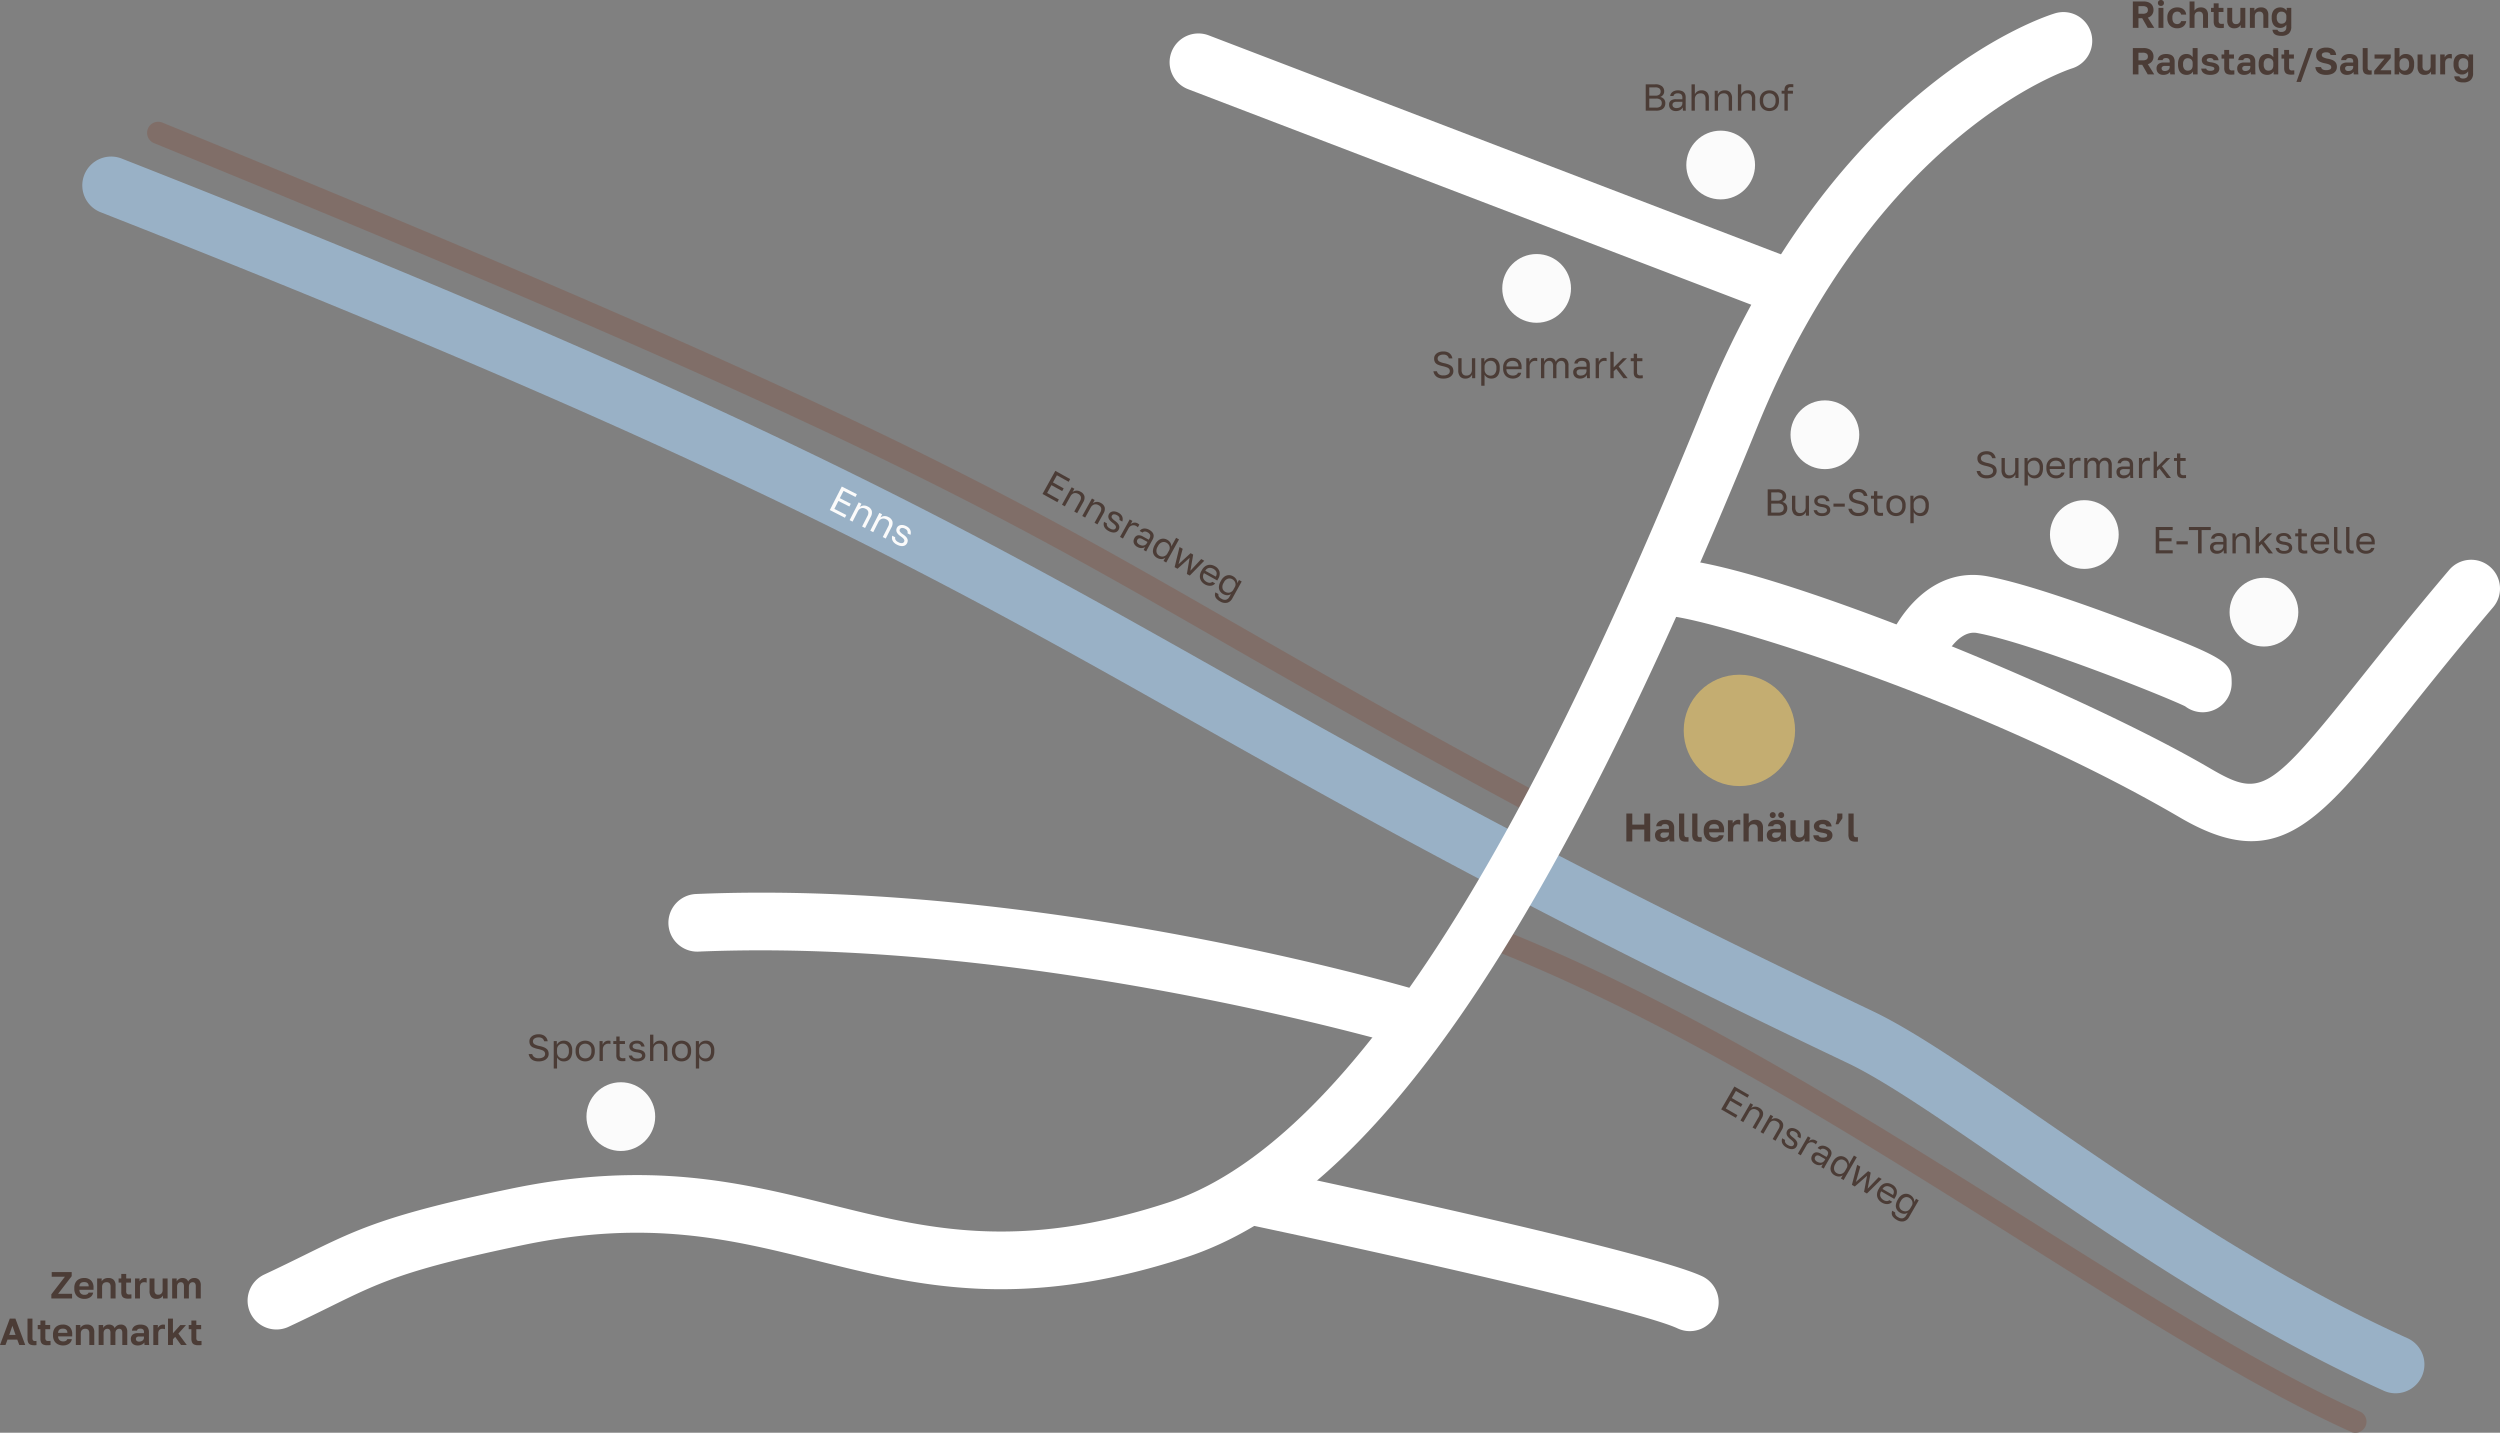 <?xml version="1.0" encoding="UTF-8"?> <svg xmlns="http://www.w3.org/2000/svg" width="1127.432" height="646.136" viewBox="0 0 1127.432 646.136"><rect x="0" y="0" width="1127.432" height="646.136" fill="#808080" stroke="none"/><g id="Gruppe_524" data-name="Gruppe 524" transform="translate(-404.523 -3664.437)"><path id="Pfad_2237" data-name="Pfad 2237" d="M5.44.17A5.589,5.589,0,0,1,3.069-.272a3.483,3.483,0,0,1-1.454-1.2,4.393,4.393,0,0,1-.68-1.674h1.6a2.45,2.45,0,0,0,.85,1.334,3.175,3.175,0,0,0,2.057.553A3.629,3.629,0,0,0,7.608-1.8a1.619,1.619,0,0,0,.74-1.343,1.7,1.7,0,0,0-.306-1.062,2.323,2.323,0,0,0-1.011-.68A13.271,13.271,0,0,0,5.117-5.44a10.794,10.794,0,0,1-2.176-.68A2.79,2.79,0,0,1,1.683-7.174a3.31,3.31,0,0,1-.408-1.751,2.677,2.677,0,0,1,.5-1.59,3.474,3.474,0,0,1,1.436-1.131A5.348,5.348,0,0,1,5.44-12.07a4.731,4.731,0,0,1,2.125.425,3.383,3.383,0,0,1,1.326,1.131,4.037,4.037,0,0,1,.629,1.59h-1.6A2.34,2.34,0,0,0,7.2-10.141a2.569,2.569,0,0,0-1.76-.5,3.117,3.117,0,0,0-1.9.5,1.48,1.48,0,0,0-.671,1.216,1.493,1.493,0,0,0,.7,1.368A7.534,7.534,0,0,0,5.8-6.783a12.735,12.735,0,0,1,1.9.544,4.622,4.622,0,0,1,1.292.723,2.458,2.458,0,0,1,.731.995,3.727,3.727,0,0,1,.229,1.377A2.833,2.833,0,0,1,9.41-1.47a3.612,3.612,0,0,1-1.539,1.2A6.011,6.011,0,0,1,5.44.17Zm6.8,3.23V-9.01h1.394v1.7A3.3,3.3,0,0,1,14.917-8.7,3.7,3.7,0,0,1,16.83-9.18a3.51,3.51,0,0,1,2.72,1.114A4.744,4.744,0,0,1,20.57-4.76v.34A6.12,6.12,0,0,1,20.1-1.87,3.365,3.365,0,0,1,18.793-.34,3.714,3.714,0,0,1,16.83.17,3.433,3.433,0,0,1,14.9-.34a3.336,3.336,0,0,1-1.164-1.275V3.4Zm4.25-4.556a2.365,2.365,0,0,0,1.844-.833,3.554,3.554,0,0,0,.74-2.431v-.34a3.264,3.264,0,0,0-.74-2.286,2.4,2.4,0,0,0-1.844-.807,2.942,2.942,0,0,0-1.436.34,2.5,2.5,0,0,0-.969.927,2.53,2.53,0,0,0-.349,1.317v1.36a2.884,2.884,0,0,0,.349,1.437,2.489,2.489,0,0,0,.969.969A2.884,2.884,0,0,0,16.49-1.156ZM26.435.17a4.672,4.672,0,0,1-2.134-.5,3.853,3.853,0,0,1-1.6-1.521,4.975,4.975,0,0,1-.6-2.567v-.34a4.611,4.611,0,0,1,.6-2.448,3.856,3.856,0,0,1,1.6-1.479,4.738,4.738,0,0,1,2.134-.493,4.722,4.722,0,0,1,2.142.493,3.87,3.87,0,0,1,1.59,1.479,4.611,4.611,0,0,1,.6,2.448v.34a4.975,4.975,0,0,1-.6,2.567,3.867,3.867,0,0,1-1.59,1.521A4.657,4.657,0,0,1,26.435.17Zm0-1.36A2.979,2.979,0,0,0,27.769-1.5a2.514,2.514,0,0,0,1.054-1.028A3.725,3.725,0,0,0,29.24-4.42v-.34a3.3,3.3,0,0,0-.417-1.76,2.579,2.579,0,0,0-1.054-.986,2.979,2.979,0,0,0-1.334-.314,3,3,0,0,0-1.326.314,2.565,2.565,0,0,0-1.062.986,3.3,3.3,0,0,0-.417,1.76v.34a3.725,3.725,0,0,0,.417,1.887A2.5,2.5,0,0,0,25.109-1.5,3,3,0,0,0,26.435-1.19ZM32.9,0V-9.01h1.394v1.7a3.173,3.173,0,0,1,.561-.961,2.617,2.617,0,0,1,.875-.663A2.679,2.679,0,0,1,36.89-9.18a3.627,3.627,0,0,1,.553.034,2.97,2.97,0,0,1,.382.085v1.394a2.158,2.158,0,0,0-.434-.119,3.919,3.919,0,0,0-.586-.034,2.352,2.352,0,0,0-1.224.323,2.385,2.385,0,0,0-.867.892,2.66,2.66,0,0,0-.323,1.335V0ZM43.18.085A3.613,3.613,0,0,1,41.625-.2a1.819,1.819,0,0,1-.884-.876,3.4,3.4,0,0,1-.28-1.471V-7.684H39.1V-9.01h1.36v-2.04h1.5v2.04H44.37v1.326H41.956V-2.72a1.57,1.57,0,0,0,.323,1.105,1.711,1.711,0,0,0,1.241.34q.51,0,1.02-.051V0q-.323.034-.646.06T43.18.085ZM49.81.17a5.143,5.143,0,0,1-1.564-.213,3.384,3.384,0,0,1-1.105-.569,2.784,2.784,0,0,1-.705-.842,3.5,3.5,0,0,1-.366-1.011h1.5a1.622,1.622,0,0,0,.637.943,2.628,2.628,0,0,0,1.607.4,2.86,2.86,0,0,0,1.751-.4,1.185,1.185,0,0,0,.493-.943,1.054,1.054,0,0,0-.213-.655,1.66,1.66,0,0,0-.748-.484,7.267,7.267,0,0,0-1.521-.34,7.605,7.605,0,0,1-1.343-.3,3.451,3.451,0,0,1-1.02-.519,2.221,2.221,0,0,1-.654-.782,2.407,2.407,0,0,1-.229-1.088,2.2,2.2,0,0,1,.391-1.258,2.745,2.745,0,0,1,1.173-.935A4.614,4.614,0,0,1,49.81-9.18a3.842,3.842,0,0,1,1.777.366,2.842,2.842,0,0,1,1.1.96,3.578,3.578,0,0,1,.527,1.309h-1.5a1.739,1.739,0,0,0-.578-.969,2.012,2.012,0,0,0-1.326-.374,2.476,2.476,0,0,0-1.547.365,1.118,1.118,0,0,0-.442.893,1.014,1.014,0,0,0,.485.918,4.812,4.812,0,0,0,1.777.476,8.843,8.843,0,0,1,1.479.3,3.475,3.475,0,0,1,1.088.527,2.188,2.188,0,0,1,.671.808,2.6,2.6,0,0,1,.229,1.139,2.265,2.265,0,0,1-.408,1.309A2.838,2.838,0,0,1,51.91-.2,5.206,5.206,0,0,1,49.81.17ZM55.675,0V-11.9h1.5v4.5a3.4,3.4,0,0,1,.646-.884,3.068,3.068,0,0,1,.995-.655,3.417,3.417,0,0,1,1.334-.247,3.242,3.242,0,0,1,2.524.91,3.836,3.836,0,0,1,.825,2.661V0H62V-5.27a2.956,2.956,0,0,0-.527-1.9A2.16,2.16,0,0,0,59.7-7.82a2.557,2.557,0,0,0-1.445.374,2.257,2.257,0,0,0-.825.952,2.917,2.917,0,0,0-.264,1.224V0ZM69.87.17a4.672,4.672,0,0,1-2.133-.5,3.853,3.853,0,0,1-1.6-1.521,4.975,4.975,0,0,1-.6-2.567v-.34a4.611,4.611,0,0,1,.6-2.448,3.856,3.856,0,0,1,1.6-1.479A4.738,4.738,0,0,1,69.87-9.18a4.722,4.722,0,0,1,2.142.493A3.87,3.87,0,0,1,73.6-7.208a4.611,4.611,0,0,1,.6,2.448v.34a4.975,4.975,0,0,1-.6,2.567,3.867,3.867,0,0,1-1.59,1.521A4.657,4.657,0,0,1,69.87.17Zm0-1.36A2.979,2.979,0,0,0,71.2-1.5a2.514,2.514,0,0,0,1.054-1.028,3.725,3.725,0,0,0,.416-1.887v-.34a3.3,3.3,0,0,0-.416-1.76A2.58,2.58,0,0,0,71.2-7.506,2.979,2.979,0,0,0,69.87-7.82a3,3,0,0,0-1.326.314,2.565,2.565,0,0,0-1.062.986,3.3,3.3,0,0,0-.417,1.76v.34a3.725,3.725,0,0,0,.417,1.887A2.5,2.5,0,0,0,68.544-1.5,3,3,0,0,0,69.87-1.19ZM76.33,3.4V-9.01h1.394v1.7A3.3,3.3,0,0,1,79.007-8.7,3.7,3.7,0,0,1,80.92-9.18a3.51,3.51,0,0,1,2.72,1.114A4.744,4.744,0,0,1,84.66-4.76v.34a6.12,6.12,0,0,1-.467,2.55A3.365,3.365,0,0,1,82.883-.34,3.714,3.714,0,0,1,80.92.17a3.433,3.433,0,0,1-1.929-.51,3.336,3.336,0,0,1-1.164-1.275V3.4Zm4.25-4.556a2.365,2.365,0,0,0,1.844-.833,3.554,3.554,0,0,0,.74-2.431v-.34a3.264,3.264,0,0,0-.74-2.286,2.4,2.4,0,0,0-1.844-.807,2.942,2.942,0,0,0-1.437.34,2.5,2.5,0,0,0-.969.927,2.53,2.53,0,0,0-.348,1.317v1.36a2.884,2.884,0,0,0,.348,1.437,2.489,2.489,0,0,0,.969.969A2.884,2.884,0,0,0,80.58-1.156Z" transform="translate(642 4142.931)" fill="#4b3c36"></path><path id="Pfad_2229" data-name="Pfad 2229" d="M5.44.17A5.589,5.589,0,0,1,3.069-.272a3.483,3.483,0,0,1-1.454-1.2,4.393,4.393,0,0,1-.68-1.674h1.6a2.45,2.45,0,0,0,.85,1.334,3.175,3.175,0,0,0,2.057.553A3.629,3.629,0,0,0,7.608-1.8a1.619,1.619,0,0,0,.74-1.343,1.7,1.7,0,0,0-.306-1.062,2.323,2.323,0,0,0-1.011-.68A13.271,13.271,0,0,0,5.117-5.44a10.794,10.794,0,0,1-2.176-.68A2.79,2.79,0,0,1,1.683-7.174a3.31,3.31,0,0,1-.408-1.751,2.677,2.677,0,0,1,.5-1.59,3.474,3.474,0,0,1,1.436-1.131A5.348,5.348,0,0,1,5.44-12.07a4.731,4.731,0,0,1,2.125.425,3.383,3.383,0,0,1,1.326,1.131,4.037,4.037,0,0,1,.629,1.59h-1.6A2.34,2.34,0,0,0,7.2-10.141a2.569,2.569,0,0,0-1.76-.5,3.117,3.117,0,0,0-1.9.5,1.48,1.48,0,0,0-.671,1.216,1.493,1.493,0,0,0,.7,1.368A7.534,7.534,0,0,0,5.8-6.783a12.735,12.735,0,0,1,1.9.544,4.622,4.622,0,0,1,1.292.723,2.458,2.458,0,0,1,.731.995,3.727,3.727,0,0,1,.229,1.377A2.833,2.833,0,0,1,9.41-1.47a3.612,3.612,0,0,1-1.539,1.2A6.011,6.011,0,0,1,5.44.17Zm9.979,0a3.076,3.076,0,0,1-2.448-.935,4.313,4.313,0,0,1-.816-2.89V-9.01h1.5v5.27a2.991,2.991,0,0,0,.519,1.9,2.044,2.044,0,0,0,1.691.646,2.409,2.409,0,0,0,1.394-.374,2.224,2.224,0,0,0,.8-.96,3.018,3.018,0,0,0,.255-1.216V-9.01h1.5V0H18.411V-1.7A3.073,3.073,0,0,1,17.34-.391,3.162,3.162,0,0,1,15.419.17ZM22.525,3.4V-9.01h1.394v1.7A3.3,3.3,0,0,1,25.2-8.7a3.7,3.7,0,0,1,1.913-.484,3.51,3.51,0,0,1,2.72,1.114,4.744,4.744,0,0,1,1.02,3.306v.34a6.12,6.12,0,0,1-.467,2.55A3.365,3.365,0,0,1,29.079-.34a3.714,3.714,0,0,1-1.963.51,3.433,3.433,0,0,1-1.93-.51,3.336,3.336,0,0,1-1.165-1.275V3.4Zm4.25-4.556a2.365,2.365,0,0,0,1.844-.833,3.554,3.554,0,0,0,.74-2.431v-.34a3.264,3.264,0,0,0-.74-2.286,2.4,2.4,0,0,0-1.844-.807,2.942,2.942,0,0,0-1.437.34,2.5,2.5,0,0,0-.969.927,2.53,2.53,0,0,0-.349,1.317v1.36a2.884,2.884,0,0,0,.349,1.437,2.489,2.489,0,0,0,.969.969A2.884,2.884,0,0,0,26.775-1.156ZM36.72.17a4.738,4.738,0,0,1-2.133-.493,3.8,3.8,0,0,1-1.6-1.513,5.012,5.012,0,0,1-.6-2.584v-.34a4.8,4.8,0,0,1,.578-2.473A3.718,3.718,0,0,1,34.493-8.7,4.47,4.47,0,0,1,36.55-9.18a4.161,4.161,0,0,1,3.077,1.088,4.161,4.161,0,0,1,1.088,3.077v.952H33.881a2.917,2.917,0,0,0,.433,1.683,2.508,2.508,0,0,0,1.088.91,3.319,3.319,0,0,0,1.318.28,3.014,3.014,0,0,0,1.572-.34,1.9,1.9,0,0,0,.791-.935h1.462A2.936,2.936,0,0,1,39.211-.5,4.562,4.562,0,0,1,36.72.17Zm-.085-7.99a3.4,3.4,0,0,0-1.326.264,2.36,2.36,0,0,0-1.028.825,2.434,2.434,0,0,0-.4,1.445H39.3a2.757,2.757,0,0,0-.382-1.488,2.091,2.091,0,0,0-.96-.8A3.434,3.434,0,0,0,36.635-7.82ZM42.84,0V-9.01h1.394v1.7a3.173,3.173,0,0,1,.561-.961,2.617,2.617,0,0,1,.875-.663,2.679,2.679,0,0,1,1.165-.247,3.627,3.627,0,0,1,.553.034,2.97,2.97,0,0,1,.382.085v1.394a2.158,2.158,0,0,0-.434-.119,3.919,3.919,0,0,0-.586-.034,2.352,2.352,0,0,0-1.224.323,2.385,2.385,0,0,0-.867.892,2.66,2.66,0,0,0-.323,1.335V0Zm6.63,0V-9.01h1.394v1.7a2.763,2.763,0,0,1,.994-1.352,2.643,2.643,0,0,1,1.606-.518,2.831,2.831,0,0,1,1.8.5,2.554,2.554,0,0,1,.867,1.284A3.611,3.611,0,0,1,57.264-8.7a2.842,2.842,0,0,1,1.658-.476,2.824,2.824,0,0,1,2.176.842A3.789,3.789,0,0,1,61.88-5.7V0h-1.5V-5.355a3,3,0,0,0-.468-1.9A1.742,1.742,0,0,0,58.5-7.82a1.891,1.891,0,0,0-1.02.3,2.149,2.149,0,0,0-.765.85,2.808,2.808,0,0,0-.289,1.318V0h-1.5V-5.355a2.963,2.963,0,0,0-.476-1.9A1.747,1.747,0,0,0,53.04-7.82a1.891,1.891,0,0,0-1.02.3,2.149,2.149,0,0,0-.765.85,2.808,2.808,0,0,0-.289,1.318V0ZM67.082.17A3.532,3.532,0,0,1,65.408-.2a2.518,2.518,0,0,1-1.046-1A2.889,2.889,0,0,1,64-2.635,2.269,2.269,0,0,1,64.8-4.573a3.721,3.721,0,0,1,2.27-.595h2.924V-5.78a2.024,2.024,0,0,0-.519-1.6,2.348,2.348,0,0,0-1.555-.442,2.2,2.2,0,0,0-1.411.366,1.247,1.247,0,0,0-.493.825h-1.5a2.34,2.34,0,0,1,.493-1.3,3.066,3.066,0,0,1,1.207-.91A4.362,4.362,0,0,1,68-9.18a4.727,4.727,0,0,1,1.853.332A2.516,2.516,0,0,1,71.06-7.812a3.579,3.579,0,0,1,.425,1.862V-2.3q0,.714.008,1.25A8.985,8.985,0,0,0,71.57,0H70.261q-.051-.391-.068-.739t-.017-.791A3.012,3.012,0,0,1,69.02-.323,3.621,3.621,0,0,1,67.082.17ZM67.4-1.19a3.228,3.228,0,0,0,1.3-.255,2.184,2.184,0,0,0,.935-.748A2.038,2.038,0,0,0,69.989-3.4v-.612H67.32a2.26,2.26,0,0,0-1.309.332,1.185,1.185,0,0,0-.476,1.046A1.338,1.338,0,0,0,65.985-1.6,2.072,2.072,0,0,0,67.4-1.19ZM74.12,0V-9.01h1.394v1.7a3.174,3.174,0,0,1,.561-.961,2.617,2.617,0,0,1,.875-.663,2.679,2.679,0,0,1,1.165-.247,3.627,3.627,0,0,1,.552.034,2.97,2.97,0,0,1,.382.085v1.394a2.158,2.158,0,0,0-.434-.119,3.919,3.919,0,0,0-.587-.034,2.352,2.352,0,0,0-1.224.323,2.385,2.385,0,0,0-.867.892,2.66,2.66,0,0,0-.323,1.335V0Zm6.63,0V-11.9h1.5v7.038L86.394-9.01H88.23L84.49-5.287,88.57,0h-1.9L83.419-4.25,82.246-3.145V0ZM94.01.085A3.613,3.613,0,0,1,92.454-.2a1.819,1.819,0,0,1-.884-.876,3.4,3.4,0,0,1-.28-1.471V-7.684H89.93V-9.01h1.36v-2.04h1.5v2.04H95.2v1.326H92.786V-2.72a1.57,1.57,0,0,0,.323,1.105,1.711,1.711,0,0,0,1.241.34q.51,0,1.02-.051V0q-.323.034-.646.06T94.01.085Z" transform="translate(1295 3880)" fill="#4b3c36"></path><path id="Pfad_2230" data-name="Pfad 2230" d="M1.7,0V-11.9H5.95a4.509,4.509,0,0,1,3.1.892,2.957,2.957,0,0,1,.977,2.286,2.481,2.481,0,0,1-.51,1.573A2.9,2.9,0,0,1,8.262-6.2a2.963,2.963,0,0,1,1.666.961,2.807,2.807,0,0,1,.612,1.878,3.462,3.462,0,0,1-.425,1.725,2.932,2.932,0,0,1-1.36,1.2A5.815,5.815,0,0,1,6.29,0ZM3.3-1.394H6.29a3,3,0,0,0,2.091-.553,1.971,1.971,0,0,0,.561-1.47A1.993,1.993,0,0,0,8.381-4.9a3.026,3.026,0,0,0-2.108-.553H3.3Zm0-5.389H5.95A2.766,2.766,0,0,0,7.905-7.31a1.819,1.819,0,0,0,.527-1.343A1.784,1.784,0,0,0,7.905-10a2.832,2.832,0,0,0-1.955-.51H3.3ZM15.929.17a3.076,3.076,0,0,1-2.448-.935,4.313,4.313,0,0,1-.816-2.89V-9.01h1.5v5.27a2.991,2.991,0,0,0,.519,1.9,2.044,2.044,0,0,0,1.691.646,2.409,2.409,0,0,0,1.394-.374,2.224,2.224,0,0,0,.8-.96,3.018,3.018,0,0,0,.255-1.216V-9.01h1.5V0H18.921V-1.7A3.073,3.073,0,0,1,17.85-.391,3.162,3.162,0,0,1,15.929.17ZM26.18.17a5.143,5.143,0,0,1-1.564-.213,3.384,3.384,0,0,1-1.1-.569,2.784,2.784,0,0,1-.705-.842,3.5,3.5,0,0,1-.366-1.011h1.5a1.622,1.622,0,0,0,.638.943,2.628,2.628,0,0,0,1.606.4,2.86,2.86,0,0,0,1.751-.4,1.185,1.185,0,0,0,.493-.943,1.054,1.054,0,0,0-.213-.655,1.66,1.66,0,0,0-.748-.484,7.267,7.267,0,0,0-1.521-.34,7.605,7.605,0,0,1-1.343-.3,3.451,3.451,0,0,1-1.02-.519,2.221,2.221,0,0,1-.654-.782,2.407,2.407,0,0,1-.229-1.088,2.2,2.2,0,0,1,.391-1.258,2.745,2.745,0,0,1,1.173-.935A4.614,4.614,0,0,1,26.18-9.18a3.842,3.842,0,0,1,1.777.366,2.842,2.842,0,0,1,1.1.96,3.578,3.578,0,0,1,.527,1.309h-1.5a1.739,1.739,0,0,0-.578-.969,2.012,2.012,0,0,0-1.326-.374,2.476,2.476,0,0,0-1.547.365,1.118,1.118,0,0,0-.442.893,1.014,1.014,0,0,0,.484.918,4.812,4.812,0,0,0,1.777.476,8.843,8.843,0,0,1,1.479.3,3.475,3.475,0,0,1,1.088.527,2.188,2.188,0,0,1,.671.808,2.6,2.6,0,0,1,.229,1.139,2.265,2.265,0,0,1-.408,1.309A2.838,2.838,0,0,1,28.279-.2,5.206,5.206,0,0,1,26.18.17Zm5.185-4.233V-5.457h5.1v1.394ZM42.585.17a5.589,5.589,0,0,1-2.371-.442,3.483,3.483,0,0,1-1.453-1.2,4.393,4.393,0,0,1-.68-1.674h1.6a2.45,2.45,0,0,0,.85,1.334,3.175,3.175,0,0,0,2.057.553A3.629,3.629,0,0,0,44.753-1.8a1.619,1.619,0,0,0,.739-1.343,1.7,1.7,0,0,0-.306-1.062,2.323,2.323,0,0,0-1.012-.68,13.271,13.271,0,0,0-1.912-.553,10.8,10.8,0,0,1-2.176-.68,2.79,2.79,0,0,1-1.258-1.054,3.31,3.31,0,0,1-.408-1.751,2.677,2.677,0,0,1,.5-1.59,3.474,3.474,0,0,1,1.437-1.131,5.348,5.348,0,0,1,2.227-.425,4.731,4.731,0,0,1,2.125.425,3.383,3.383,0,0,1,1.326,1.131,4.037,4.037,0,0,1,.629,1.59h-1.6a2.34,2.34,0,0,0-.722-1.216,2.569,2.569,0,0,0-1.76-.5,3.117,3.117,0,0,0-1.9.5,1.48,1.48,0,0,0-.671,1.216,1.493,1.493,0,0,0,.7,1.368,7.534,7.534,0,0,0,2.227.773,12.735,12.735,0,0,1,1.9.544,4.623,4.623,0,0,1,1.292.723,2.459,2.459,0,0,1,.731.995,3.727,3.727,0,0,1,.229,1.377,2.833,2.833,0,0,1-.535,1.674,3.612,3.612,0,0,1-1.539,1.2A6.011,6.011,0,0,1,42.585.17ZM52.36.085A3.613,3.613,0,0,1,50.8-.2a1.819,1.819,0,0,1-.884-.876,3.4,3.4,0,0,1-.28-1.471V-7.684H48.28V-9.01h1.36v-2.04h1.5v2.04H53.55v1.326H51.136V-2.72a1.57,1.57,0,0,0,.323,1.105,1.711,1.711,0,0,0,1.241.34q.51,0,1.02-.051V0q-.323.034-.646.06T52.36.085ZM59.585.17a4.672,4.672,0,0,1-2.133-.5,3.853,3.853,0,0,1-1.6-1.521,4.975,4.975,0,0,1-.6-2.567v-.34a4.612,4.612,0,0,1,.6-2.448,3.856,3.856,0,0,1,1.6-1.479,4.738,4.738,0,0,1,2.133-.493,4.722,4.722,0,0,1,2.142.493,3.87,3.87,0,0,1,1.59,1.479,4.612,4.612,0,0,1,.6,2.448v.34a4.975,4.975,0,0,1-.6,2.567,3.867,3.867,0,0,1-1.59,1.521A4.657,4.657,0,0,1,59.585.17Zm0-1.36A2.979,2.979,0,0,0,60.92-1.5a2.514,2.514,0,0,0,1.054-1.028A3.725,3.725,0,0,0,62.39-4.42v-.34a3.3,3.3,0,0,0-.417-1.76,2.579,2.579,0,0,0-1.054-.986,2.979,2.979,0,0,0-1.335-.314,3,3,0,0,0-1.326.314A2.565,2.565,0,0,0,57.2-6.52a3.3,3.3,0,0,0-.417,1.76v.34A3.725,3.725,0,0,0,57.2-2.533,2.5,2.5,0,0,0,58.259-1.5,3,3,0,0,0,59.585-1.19Zm6.46,4.59V-9.01h1.394v1.7A3.3,3.3,0,0,1,68.722-8.7a3.7,3.7,0,0,1,1.912-.484,3.51,3.51,0,0,1,2.72,1.114,4.744,4.744,0,0,1,1.02,3.306v.34a6.12,6.12,0,0,1-.467,2.55A3.365,3.365,0,0,1,72.6-.34a3.714,3.714,0,0,1-1.964.51,3.433,3.433,0,0,1-1.929-.51,3.336,3.336,0,0,1-1.164-1.275V3.4Zm4.25-4.556a2.365,2.365,0,0,0,1.844-.833,3.554,3.554,0,0,0,.74-2.431v-.34a3.264,3.264,0,0,0-.74-2.286,2.4,2.4,0,0,0-1.844-.807,2.942,2.942,0,0,0-1.437.34,2.5,2.5,0,0,0-.969.927,2.53,2.53,0,0,0-.348,1.317v1.36a2.884,2.884,0,0,0,.348,1.437,2.489,2.489,0,0,0,.969.969A2.884,2.884,0,0,0,70.295-1.156Z" transform="translate(1200 3897)" fill="#4b3c36"></path><path id="Pfad_2228" data-name="Pfad 2228" d="M1.7,0V-11.9H9.35v1.394H3.3v3.689H8.84v1.394H3.3v4.029H9.35V0Zm9.35-4.063V-5.457h5.1v1.394ZM20.791,0V-10.506H16.66V-11.9h9.86v1.394H22.389V0Zm8.466.17A3.532,3.532,0,0,1,27.583-.2a2.517,2.517,0,0,1-1.045-1,2.889,2.889,0,0,1-.357-1.436,2.269,2.269,0,0,1,.791-1.938,3.721,3.721,0,0,1,2.269-.595h2.924V-5.78a2.024,2.024,0,0,0-.519-1.6A2.348,2.348,0,0,0,30.09-7.82a2.2,2.2,0,0,0-1.411.366,1.247,1.247,0,0,0-.493.825h-1.5a2.34,2.34,0,0,1,.493-1.3,3.066,3.066,0,0,1,1.207-.91,4.362,4.362,0,0,1,1.785-.34,4.728,4.728,0,0,1,1.853.332,2.517,2.517,0,0,1,1.207,1.037A3.579,3.579,0,0,1,33.66-5.95V-2.3q0,.714.008,1.25A8.986,8.986,0,0,0,33.745,0H32.436q-.051-.391-.068-.739t-.017-.791A3.012,3.012,0,0,1,31.195-.323,3.621,3.621,0,0,1,29.257.17Zm.323-1.36a3.228,3.228,0,0,0,1.3-.255,2.184,2.184,0,0,0,.935-.748A2.038,2.038,0,0,0,32.164-3.4v-.612H29.495a2.26,2.26,0,0,0-1.309.332,1.185,1.185,0,0,0-.476,1.046A1.338,1.338,0,0,0,28.16-1.6,2.072,2.072,0,0,0,29.58-1.19ZM36.3,0V-9.01h1.394v1.7a3.055,3.055,0,0,1,1.079-1.309,3.32,3.32,0,0,1,2-.561,3.242,3.242,0,0,1,2.524.91,3.836,3.836,0,0,1,.825,2.661V0h-1.5V-5.27a2.956,2.956,0,0,0-.527-1.9,2.16,2.16,0,0,0-1.768-.646,2.557,2.557,0,0,0-1.445.374,2.257,2.257,0,0,0-.825.952,2.917,2.917,0,0,0-.264,1.224V0ZM46.75,0V-11.9h1.5v7.038L52.394-9.01H54.23L50.49-5.287,54.57,0h-1.9L49.419-4.25,48.246-3.145V0ZM59.5.17a5.143,5.143,0,0,1-1.564-.213,3.384,3.384,0,0,1-1.1-.569,2.784,2.784,0,0,1-.705-.842,3.5,3.5,0,0,1-.366-1.011h1.5a1.622,1.622,0,0,0,.637.943,2.628,2.628,0,0,0,1.607.4,2.86,2.86,0,0,0,1.751-.4,1.185,1.185,0,0,0,.493-.943,1.054,1.054,0,0,0-.213-.655,1.66,1.66,0,0,0-.748-.484,7.267,7.267,0,0,0-1.522-.34,7.605,7.605,0,0,1-1.343-.3A3.451,3.451,0,0,1,56.9-4.76a2.221,2.221,0,0,1-.654-.782,2.407,2.407,0,0,1-.229-1.088,2.2,2.2,0,0,1,.391-1.258,2.745,2.745,0,0,1,1.173-.935A4.614,4.614,0,0,1,59.5-9.18a3.842,3.842,0,0,1,1.777.366,2.842,2.842,0,0,1,1.1.96A3.578,3.578,0,0,1,62.9-6.545H61.4a1.739,1.739,0,0,0-.578-.969A2.012,2.012,0,0,0,59.5-7.888a2.476,2.476,0,0,0-1.547.365,1.118,1.118,0,0,0-.442.893A1.014,1.014,0,0,0,58-5.712a4.812,4.812,0,0,0,1.777.476,8.843,8.843,0,0,1,1.479.3,3.475,3.475,0,0,1,1.088.527,2.188,2.188,0,0,1,.671.808,2.6,2.6,0,0,1,.229,1.139,2.265,2.265,0,0,1-.408,1.309A2.838,2.838,0,0,1,61.6-.2,5.206,5.206,0,0,1,59.5.17ZM68.68.085A3.613,3.613,0,0,1,67.124-.2a1.819,1.819,0,0,1-.884-.876,3.4,3.4,0,0,1-.28-1.471V-7.684H64.6V-9.01h1.36v-2.04h1.5v2.04H69.87v1.326H67.456V-2.72a1.57,1.57,0,0,0,.323,1.105,1.711,1.711,0,0,0,1.241.34q.51,0,1.02-.051V0q-.323.034-.646.06T68.68.085ZM75.9.17a4.738,4.738,0,0,1-2.133-.493,3.8,3.8,0,0,1-1.6-1.513,5.012,5.012,0,0,1-.6-2.584v-.34a4.8,4.8,0,0,1,.578-2.473A3.718,3.718,0,0,1,73.678-8.7a4.47,4.47,0,0,1,2.057-.484,4.161,4.161,0,0,1,3.077,1.088A4.161,4.161,0,0,1,79.9-5.015v.952H73.066A2.917,2.917,0,0,0,73.5-2.38a2.508,2.508,0,0,0,1.088.91,3.319,3.319,0,0,0,1.317.28,3.014,3.014,0,0,0,1.573-.34,1.9,1.9,0,0,0,.79-.935H79.73A2.936,2.936,0,0,1,78.4-.5,4.562,4.562,0,0,1,75.9.17ZM75.82-7.82a3.4,3.4,0,0,0-1.326.264,2.36,2.36,0,0,0-1.029.825,2.434,2.434,0,0,0-.4,1.445h5.423a2.757,2.757,0,0,0-.382-1.488,2.091,2.091,0,0,0-.96-.8A3.434,3.434,0,0,0,75.82-7.82ZM84.745.085a3.366,3.366,0,0,1-1.521-.3,1.765,1.765,0,0,1-.85-.935,4.394,4.394,0,0,1-.264-1.658V-11.9h1.5v9.095A1.857,1.857,0,0,0,83.9-1.6a1.325,1.325,0,0,0,1.02.323q.187,0,.323-.008t.272-.026V.017q-.085.017-.229.034t-.289.025Q84.847.085,84.745.085Zm5.44,0a3.366,3.366,0,0,1-1.521-.3,1.765,1.765,0,0,1-.85-.935,4.394,4.394,0,0,1-.264-1.658V-11.9h1.5v9.095A1.857,1.857,0,0,0,89.335-1.6a1.325,1.325,0,0,0,1.02.323q.187,0,.323-.008t.272-.026V.017q-.085.017-.229.034t-.289.025Q90.287.085,90.185.085Zm6.29.085a4.738,4.738,0,0,1-2.133-.493,3.8,3.8,0,0,1-1.6-1.513,5.012,5.012,0,0,1-.6-2.584v-.34a4.8,4.8,0,0,1,.578-2.473A3.718,3.718,0,0,1,94.248-8.7a4.47,4.47,0,0,1,2.057-.484,4.161,4.161,0,0,1,3.077,1.088,4.161,4.161,0,0,1,1.088,3.077v.952H93.636A2.917,2.917,0,0,0,94.07-2.38a2.508,2.508,0,0,0,1.088.91,3.319,3.319,0,0,0,1.317.28,3.014,3.014,0,0,0,1.573-.34,1.9,1.9,0,0,0,.79-.935H100.3A2.936,2.936,0,0,1,98.965-.5,4.562,4.562,0,0,1,96.475.17ZM96.39-7.82a3.4,3.4,0,0,0-1.326.264,2.36,2.36,0,0,0-1.029.825,2.434,2.434,0,0,0-.4,1.445h5.423a2.757,2.757,0,0,0-.382-1.488,2.091,2.091,0,0,0-.96-.8A3.434,3.434,0,0,0,96.39-7.82Z" transform="translate(1375 3914)" fill="#4b3c36"></path><path id="Pfad_2231" data-name="Pfad 2231" d="M1.7,0V-11.9H5.95a4.509,4.509,0,0,1,3.1.892,2.957,2.957,0,0,1,.977,2.286,2.481,2.481,0,0,1-.51,1.573A2.9,2.9,0,0,1,8.262-6.2a2.963,2.963,0,0,1,1.666.961,2.807,2.807,0,0,1,.612,1.878,3.462,3.462,0,0,1-.425,1.725,2.932,2.932,0,0,1-1.36,1.2A5.815,5.815,0,0,1,6.29,0ZM3.3-1.394H6.29a3,3,0,0,0,2.091-.553,1.971,1.971,0,0,0,.561-1.47A1.993,1.993,0,0,0,8.381-4.9a3.026,3.026,0,0,0-2.108-.553H3.3Zm0-5.389H5.95A2.766,2.766,0,0,0,7.905-7.31a1.819,1.819,0,0,0,.527-1.343A1.784,1.784,0,0,0,7.905-10a2.832,2.832,0,0,0-1.955-.51H3.3ZM15.317.17A3.532,3.532,0,0,1,13.642-.2a2.518,2.518,0,0,1-1.045-1,2.889,2.889,0,0,1-.357-1.436,2.269,2.269,0,0,1,.79-1.938A3.721,3.721,0,0,1,15.3-5.168h2.924V-5.78a2.024,2.024,0,0,0-.519-1.6A2.348,2.348,0,0,0,16.15-7.82a2.2,2.2,0,0,0-1.411.366,1.247,1.247,0,0,0-.493.825h-1.5a2.34,2.34,0,0,1,.493-1.3,3.066,3.066,0,0,1,1.207-.91,4.362,4.362,0,0,1,1.785-.34,4.728,4.728,0,0,1,1.853.332A2.517,2.517,0,0,1,19.3-7.812,3.579,3.579,0,0,1,19.72-5.95V-2.3q0,.714.008,1.25A8.984,8.984,0,0,0,19.805,0H18.5q-.051-.391-.068-.739t-.017-.791A3.012,3.012,0,0,1,17.255-.323,3.621,3.621,0,0,1,15.317.17Zm.323-1.36a3.228,3.228,0,0,0,1.3-.255,2.184,2.184,0,0,0,.935-.748A2.038,2.038,0,0,0,18.224-3.4v-.612H15.555a2.26,2.26,0,0,0-1.309.332,1.185,1.185,0,0,0-.476,1.046A1.338,1.338,0,0,0,14.221-1.6,2.072,2.072,0,0,0,15.64-1.19ZM22.355,0V-11.9h1.5v4.5a3.4,3.4,0,0,1,.646-.884,3.068,3.068,0,0,1,.994-.655,3.417,3.417,0,0,1,1.334-.247,3.242,3.242,0,0,1,2.525.91,3.836,3.836,0,0,1,.824,2.661V0h-1.5V-5.27a2.956,2.956,0,0,0-.527-1.9,2.16,2.16,0,0,0-1.768-.646,2.557,2.557,0,0,0-1.445.374,2.257,2.257,0,0,0-.824.952,2.917,2.917,0,0,0-.264,1.224V0ZM32.81,0V-9.01H34.2v1.7a3.055,3.055,0,0,1,1.079-1.309,3.32,3.32,0,0,1,2-.561,3.242,3.242,0,0,1,2.524.91A3.836,3.836,0,0,1,40.63-5.61V0h-1.5V-5.27a2.956,2.956,0,0,0-.527-1.9,2.16,2.16,0,0,0-1.768-.646,2.557,2.557,0,0,0-1.445.374,2.257,2.257,0,0,0-.825.952,2.917,2.917,0,0,0-.264,1.224V0ZM43.265,0V-11.9h1.5v4.5a3.4,3.4,0,0,1,.646-.884,3.068,3.068,0,0,1,.994-.655,3.417,3.417,0,0,1,1.335-.247,3.242,3.242,0,0,1,2.524.91,3.836,3.836,0,0,1,.825,2.661V0h-1.5V-5.27a2.956,2.956,0,0,0-.527-1.9,2.16,2.16,0,0,0-1.768-.646,2.557,2.557,0,0,0-1.445.374,2.257,2.257,0,0,0-.825.952,2.917,2.917,0,0,0-.264,1.224V0ZM57.46.17a4.672,4.672,0,0,1-2.133-.5,3.853,3.853,0,0,1-1.6-1.521,4.975,4.975,0,0,1-.6-2.567v-.34a4.612,4.612,0,0,1,.6-2.448,3.856,3.856,0,0,1,1.6-1.479A4.738,4.738,0,0,1,57.46-9.18a4.722,4.722,0,0,1,2.142.493,3.87,3.87,0,0,1,1.59,1.479,4.612,4.612,0,0,1,.6,2.448v.34a4.975,4.975,0,0,1-.6,2.567A3.867,3.867,0,0,1,59.6-.331,4.657,4.657,0,0,1,57.46.17Zm0-1.36A2.979,2.979,0,0,0,58.795-1.5a2.514,2.514,0,0,0,1.054-1.028,3.725,3.725,0,0,0,.417-1.887v-.34a3.3,3.3,0,0,0-.417-1.76,2.579,2.579,0,0,0-1.054-.986A2.979,2.979,0,0,0,57.46-7.82a3,3,0,0,0-1.326.314,2.565,2.565,0,0,0-1.062.986,3.3,3.3,0,0,0-.417,1.76v.34a3.725,3.725,0,0,0,.417,1.887A2.5,2.5,0,0,0,56.134-1.5,3,3,0,0,0,57.46-1.19ZM64.26,0V-7.684H62.985V-9.01H64.26v-.17a3.73,3.73,0,0,1,.289-1.572,1.916,1.916,0,0,1,.893-.927,3.4,3.4,0,0,1,1.538-.306q.255,0,.578.008t.7.043v1.36a5.349,5.349,0,0,0-.552-.043q-.3-.009-.552-.009a1.494,1.494,0,0,0-1.088.314,1.617,1.617,0,0,0-.306,1.13v.17h2.329v1.326H65.756V0Z" transform="translate(1145 3714.358)" fill="#4b3c36"></path><path id="Pfad_2232" data-name="Pfad 2232" d="M5.44.17A5.589,5.589,0,0,1,3.069-.272a3.483,3.483,0,0,1-1.454-1.2,4.393,4.393,0,0,1-.68-1.674h1.6a2.45,2.45,0,0,0,.85,1.334,3.175,3.175,0,0,0,2.057.553A3.629,3.629,0,0,0,7.608-1.8a1.619,1.619,0,0,0,.74-1.343,1.7,1.7,0,0,0-.306-1.062,2.323,2.323,0,0,0-1.011-.68A13.271,13.271,0,0,0,5.117-5.44a10.794,10.794,0,0,1-2.176-.68A2.79,2.79,0,0,1,1.683-7.174a3.31,3.31,0,0,1-.408-1.751,2.677,2.677,0,0,1,.5-1.59,3.474,3.474,0,0,1,1.436-1.131A5.348,5.348,0,0,1,5.44-12.07a4.731,4.731,0,0,1,2.125.425,3.383,3.383,0,0,1,1.326,1.131,4.037,4.037,0,0,1,.629,1.59h-1.6A2.34,2.34,0,0,0,7.2-10.141a2.569,2.569,0,0,0-1.76-.5,3.117,3.117,0,0,0-1.9.5,1.48,1.48,0,0,0-.671,1.216,1.493,1.493,0,0,0,.7,1.368A7.534,7.534,0,0,0,5.8-6.783a12.735,12.735,0,0,1,1.9.544,4.622,4.622,0,0,1,1.292.723,2.458,2.458,0,0,1,.731.995,3.727,3.727,0,0,1,.229,1.377A2.833,2.833,0,0,1,9.41-1.47a3.612,3.612,0,0,1-1.539,1.2A6.011,6.011,0,0,1,5.44.17Zm9.979,0a3.076,3.076,0,0,1-2.448-.935,4.313,4.313,0,0,1-.816-2.89V-9.01h1.5v5.27a2.991,2.991,0,0,0,.519,1.9,2.044,2.044,0,0,0,1.691.646,2.409,2.409,0,0,0,1.394-.374,2.224,2.224,0,0,0,.8-.96,3.018,3.018,0,0,0,.255-1.216V-9.01h1.5V0H18.411V-1.7A3.073,3.073,0,0,1,17.34-.391,3.162,3.162,0,0,1,15.419.17ZM22.525,3.4V-9.01h1.394v1.7A3.3,3.3,0,0,1,25.2-8.7a3.7,3.7,0,0,1,1.913-.484,3.51,3.51,0,0,1,2.72,1.114,4.744,4.744,0,0,1,1.02,3.306v.34a6.12,6.12,0,0,1-.467,2.55A3.365,3.365,0,0,1,29.079-.34a3.714,3.714,0,0,1-1.963.51,3.433,3.433,0,0,1-1.93-.51,3.336,3.336,0,0,1-1.165-1.275V3.4Zm4.25-4.556a2.365,2.365,0,0,0,1.844-.833,3.554,3.554,0,0,0,.74-2.431v-.34a3.264,3.264,0,0,0-.74-2.286,2.4,2.4,0,0,0-1.844-.807,2.942,2.942,0,0,0-1.437.34,2.5,2.5,0,0,0-.969.927,2.53,2.53,0,0,0-.349,1.317v1.36a2.884,2.884,0,0,0,.349,1.437,2.489,2.489,0,0,0,.969.969A2.884,2.884,0,0,0,26.775-1.156ZM36.72.17a4.738,4.738,0,0,1-2.133-.493,3.8,3.8,0,0,1-1.6-1.513,5.012,5.012,0,0,1-.6-2.584v-.34a4.8,4.8,0,0,1,.578-2.473A3.718,3.718,0,0,1,34.493-8.7,4.47,4.47,0,0,1,36.55-9.18a4.161,4.161,0,0,1,3.077,1.088,4.161,4.161,0,0,1,1.088,3.077v.952H33.881a2.917,2.917,0,0,0,.433,1.683,2.508,2.508,0,0,0,1.088.91,3.319,3.319,0,0,0,1.318.28,3.014,3.014,0,0,0,1.572-.34,1.9,1.9,0,0,0,.791-.935h1.462A2.936,2.936,0,0,1,39.211-.5,4.562,4.562,0,0,1,36.72.17Zm-.085-7.99a3.4,3.4,0,0,0-1.326.264,2.36,2.36,0,0,0-1.028.825,2.434,2.434,0,0,0-.4,1.445H39.3a2.757,2.757,0,0,0-.382-1.488,2.091,2.091,0,0,0-.96-.8A3.434,3.434,0,0,0,36.635-7.82ZM42.84,0V-9.01h1.394v1.7a3.173,3.173,0,0,1,.561-.961,2.617,2.617,0,0,1,.875-.663,2.679,2.679,0,0,1,1.165-.247,3.627,3.627,0,0,1,.553.034,2.97,2.97,0,0,1,.382.085v1.394a2.158,2.158,0,0,0-.434-.119,3.919,3.919,0,0,0-.586-.034,2.352,2.352,0,0,0-1.224.323,2.385,2.385,0,0,0-.867.892,2.66,2.66,0,0,0-.323,1.335V0Zm6.63,0V-9.01h1.394v1.7a2.763,2.763,0,0,1,.994-1.352,2.643,2.643,0,0,1,1.606-.518,2.831,2.831,0,0,1,1.8.5,2.554,2.554,0,0,1,.867,1.284A3.611,3.611,0,0,1,57.264-8.7a2.842,2.842,0,0,1,1.658-.476,2.824,2.824,0,0,1,2.176.842A3.789,3.789,0,0,1,61.88-5.7V0h-1.5V-5.355a3,3,0,0,0-.468-1.9A1.742,1.742,0,0,0,58.5-7.82a1.891,1.891,0,0,0-1.02.3,2.149,2.149,0,0,0-.765.85,2.808,2.808,0,0,0-.289,1.318V0h-1.5V-5.355a2.963,2.963,0,0,0-.476-1.9A1.747,1.747,0,0,0,53.04-7.82a1.891,1.891,0,0,0-1.02.3,2.149,2.149,0,0,0-.765.85,2.808,2.808,0,0,0-.289,1.318V0ZM67.082.17A3.532,3.532,0,0,1,65.408-.2a2.518,2.518,0,0,1-1.046-1A2.889,2.889,0,0,1,64-2.635,2.269,2.269,0,0,1,64.8-4.573a3.721,3.721,0,0,1,2.27-.595h2.924V-5.78a2.024,2.024,0,0,0-.519-1.6,2.348,2.348,0,0,0-1.555-.442,2.2,2.2,0,0,0-1.411.366,1.247,1.247,0,0,0-.493.825h-1.5a2.34,2.34,0,0,1,.493-1.3,3.066,3.066,0,0,1,1.207-.91A4.362,4.362,0,0,1,68-9.18a4.727,4.727,0,0,1,1.853.332A2.516,2.516,0,0,1,71.06-7.812a3.579,3.579,0,0,1,.425,1.862V-2.3q0,.714.008,1.25A8.985,8.985,0,0,0,71.57,0H70.261q-.051-.391-.068-.739t-.017-.791A3.012,3.012,0,0,1,69.02-.323,3.621,3.621,0,0,1,67.082.17ZM67.4-1.19a3.228,3.228,0,0,0,1.3-.255,2.184,2.184,0,0,0,.935-.748A2.038,2.038,0,0,0,69.989-3.4v-.612H67.32a2.26,2.26,0,0,0-1.309.332,1.185,1.185,0,0,0-.476,1.046A1.338,1.338,0,0,0,65.985-1.6,2.072,2.072,0,0,0,67.4-1.19ZM74.12,0V-9.01h1.394v1.7a3.174,3.174,0,0,1,.561-.961,2.617,2.617,0,0,1,.875-.663,2.679,2.679,0,0,1,1.165-.247,3.627,3.627,0,0,1,.552.034,2.97,2.97,0,0,1,.382.085v1.394a2.158,2.158,0,0,0-.434-.119,3.919,3.919,0,0,0-.587-.034,2.352,2.352,0,0,0-1.224.323,2.385,2.385,0,0,0-.867.892,2.66,2.66,0,0,0-.323,1.335V0Zm6.63,0V-11.9h1.5v7.038L86.394-9.01H88.23L84.49-5.287,88.57,0h-1.9L83.419-4.25,82.246-3.145V0ZM94.01.085A3.613,3.613,0,0,1,92.454-.2a1.819,1.819,0,0,1-.884-.876,3.4,3.4,0,0,1-.28-1.471V-7.684H89.93V-9.01h1.36v-2.04h1.5v2.04H95.2v1.326H92.786V-2.72a1.57,1.57,0,0,0,.323,1.105,1.711,1.711,0,0,0,1.241.34q.51,0,1.02-.051V0q-.323.034-.646.06T94.01.085Z" transform="translate(1050 3835)" fill="#4b3c36"></path><path id="Pfad_2235" data-name="Pfad 2235" d="M1.7,0V-11.9H9.35v1.394H3.3v3.689H8.84v1.394H3.3v4.029H9.35V0ZM11.73,0V-9.01h1.394v1.7A3.055,3.055,0,0,1,14.2-8.619a3.32,3.32,0,0,1,2-.561,3.242,3.242,0,0,1,2.524.91A3.836,3.836,0,0,1,19.55-5.61V0h-1.5V-5.27a2.956,2.956,0,0,0-.527-1.9,2.16,2.16,0,0,0-1.768-.646,2.557,2.557,0,0,0-1.445.374,2.257,2.257,0,0,0-.824.952,2.917,2.917,0,0,0-.264,1.224V0ZM22.185,0V-9.01h1.394v1.7a3.055,3.055,0,0,1,1.08-1.309,3.32,3.32,0,0,1,2-.561,3.242,3.242,0,0,1,2.524.91,3.836,3.836,0,0,1,.825,2.661V0h-1.5V-5.27a2.956,2.956,0,0,0-.527-1.9,2.16,2.16,0,0,0-1.768-.646,2.557,2.557,0,0,0-1.445.374,2.257,2.257,0,0,0-.825.952,2.917,2.917,0,0,0-.264,1.224V0Zm13.6.17a5.143,5.143,0,0,1-1.564-.213,3.384,3.384,0,0,1-1.1-.569,2.784,2.784,0,0,1-.706-.842,3.5,3.5,0,0,1-.365-1.011h1.5a1.622,1.622,0,0,0,.638.943,2.628,2.628,0,0,0,1.606.4,2.86,2.86,0,0,0,1.751-.4,1.185,1.185,0,0,0,.493-.943,1.054,1.054,0,0,0-.212-.655,1.66,1.66,0,0,0-.748-.484,7.267,7.267,0,0,0-1.521-.34,7.605,7.605,0,0,1-1.343-.3,3.451,3.451,0,0,1-1.02-.519,2.221,2.221,0,0,1-.655-.782A2.407,2.407,0,0,1,32.3-6.63a2.2,2.2,0,0,1,.391-1.258,2.745,2.745,0,0,1,1.173-.935,4.614,4.614,0,0,1,1.921-.357,3.842,3.842,0,0,1,1.777.366,2.842,2.842,0,0,1,1.1.96,3.578,3.578,0,0,1,.527,1.309h-1.5a1.739,1.739,0,0,0-.578-.969,2.012,2.012,0,0,0-1.326-.374,2.476,2.476,0,0,0-1.547.365,1.118,1.118,0,0,0-.442.893,1.014,1.014,0,0,0,.485.918,4.811,4.811,0,0,0,1.776.476,8.843,8.843,0,0,1,1.479.3,3.475,3.475,0,0,1,1.088.527A2.188,2.188,0,0,1,39.3-3.6a2.6,2.6,0,0,1,.229,1.139,2.265,2.265,0,0,1-.408,1.309A2.838,2.838,0,0,1,37.885-.2,5.206,5.206,0,0,1,35.785.17ZM41.65,0V-9.01h1.394v1.7a3.173,3.173,0,0,1,.561-.961,2.617,2.617,0,0,1,.875-.663,2.679,2.679,0,0,1,1.165-.247,3.627,3.627,0,0,1,.553.034,2.97,2.97,0,0,1,.382.085v1.394a2.158,2.158,0,0,0-.434-.119,3.919,3.919,0,0,0-.586-.034,2.352,2.352,0,0,0-1.224.323,2.385,2.385,0,0,0-.867.892,2.66,2.66,0,0,0-.323,1.335V0Zm9.027.17A3.532,3.532,0,0,1,49-.2a2.517,2.517,0,0,1-1.045-1A2.889,2.889,0,0,1,47.6-2.635a2.269,2.269,0,0,1,.791-1.938,3.721,3.721,0,0,1,2.27-.595h2.924V-5.78a2.024,2.024,0,0,0-.519-1.6A2.348,2.348,0,0,0,51.51-7.82a2.2,2.2,0,0,0-1.411.366,1.247,1.247,0,0,0-.493.825h-1.5a2.34,2.34,0,0,1,.493-1.3,3.066,3.066,0,0,1,1.207-.91A4.362,4.362,0,0,1,51.6-9.18a4.727,4.727,0,0,1,1.853.332,2.517,2.517,0,0,1,1.207,1.037A3.579,3.579,0,0,1,55.08-5.95V-2.3q0,.714.008,1.25A8.984,8.984,0,0,0,55.165,0H53.856q-.051-.391-.068-.739t-.017-.791A3.012,3.012,0,0,1,52.615-.323,3.621,3.621,0,0,1,50.677.17ZM51-1.19a3.228,3.228,0,0,0,1.3-.255,2.184,2.184,0,0,0,.935-.748A2.038,2.038,0,0,0,53.584-3.4v-.612H50.915a2.26,2.26,0,0,0-1.309.332,1.185,1.185,0,0,0-.476,1.046A1.338,1.338,0,0,0,49.581-1.6,2.072,2.072,0,0,0,51-1.19ZM60.86.17A3.726,3.726,0,0,1,58.9-.34a3.348,3.348,0,0,1-1.318-1.53,6.121,6.121,0,0,1-.467-2.55v-.34A5.439,5.439,0,0,1,57.6-7.174a3.5,3.5,0,0,1,1.326-1.5,3.649,3.649,0,0,1,1.93-.51,3.664,3.664,0,0,1,1.9.476,2.941,2.941,0,0,1,1.2,1.309v-4.5h1.5V0H64.056V-1.7a2.817,2.817,0,0,1-1.19,1.352A3.776,3.776,0,0,1,60.86.17Zm.34-1.326A2.884,2.884,0,0,0,62.637-1.5a2.489,2.489,0,0,0,.969-.969,2.884,2.884,0,0,0,.348-1.437V-5.27a2.53,2.53,0,0,0-.348-1.317,2.5,2.5,0,0,0-.969-.927,2.942,2.942,0,0,0-1.437-.34,2.406,2.406,0,0,0-1.836.807,3.241,3.241,0,0,0-.748,2.286v.34a3.527,3.527,0,0,0,.748,2.431A2.373,2.373,0,0,0,61.2-1.156ZM69.785,0,67.32-9.01h1.632l1.734,6.97,2.346-6.97h1.326l2.431,6.97,1.717-6.97H80.07L77.6,0h-1.5L73.661-6.97,71.281,0ZM85.51.17a4.738,4.738,0,0,1-2.133-.493,3.8,3.8,0,0,1-1.6-1.513,5.012,5.012,0,0,1-.6-2.584v-.34a4.8,4.8,0,0,1,.578-2.473A3.718,3.718,0,0,1,83.283-8.7,4.47,4.47,0,0,1,85.34-9.18a4.161,4.161,0,0,1,3.077,1.088,4.161,4.161,0,0,1,1.088,3.077v.952H82.671A2.917,2.917,0,0,0,83.1-2.38a2.508,2.508,0,0,0,1.088.91,3.319,3.319,0,0,0,1.317.28,3.014,3.014,0,0,0,1.573-.34,1.9,1.9,0,0,0,.79-.935h1.462A2.936,2.936,0,0,1,88-.5,4.562,4.562,0,0,1,85.51.17Zm-.085-7.99a3.4,3.4,0,0,0-1.326.264,2.36,2.36,0,0,0-1.029.825,2.434,2.434,0,0,0-.4,1.445h5.423a2.757,2.757,0,0,0-.382-1.488,2.091,2.091,0,0,0-.96-.8A3.434,3.434,0,0,0,85.425-7.82ZM95.2,3.57a5.594,5.594,0,0,1-2.125-.34,2.62,2.62,0,0,1-1.207-.918,3.042,3.042,0,0,1-.493-1.292h1.564a1.6,1.6,0,0,0,.646.867A3,3,0,0,0,95.2,2.21a2.717,2.717,0,0,0,2.023-.663A2.593,2.593,0,0,0,97.869-.34V-1.785a2.7,2.7,0,0,1-1.2,1.343,3.888,3.888,0,0,1-1.9.442A3.725,3.725,0,0,1,92.82-.51,3.361,3.361,0,0,1,91.5-2.023,5.861,5.861,0,0,1,91.035-4.5v-.34A5.189,5.189,0,0,1,91.519-7.2a3.527,3.527,0,0,1,1.326-1.47,3.648,3.648,0,0,1,1.929-.51,3.776,3.776,0,0,1,2.006.518,2.817,2.817,0,0,1,1.19,1.352v-1.7h1.394V-.34a3.813,3.813,0,0,1-1.071,2.873A4.272,4.272,0,0,1,95.2,3.57Zm-.085-4.9a2.942,2.942,0,0,0,1.437-.34,2.463,2.463,0,0,0,.969-.944,2.72,2.72,0,0,0,.349-1.385v-1.36a2.335,2.335,0,0,0-.349-1.258,2.565,2.565,0,0,0-.969-.9,2.942,2.942,0,0,0-1.437-.34,2.417,2.417,0,0,0-1.836.8,3.107,3.107,0,0,0-.748,2.21v.34a3.379,3.379,0,0,0,.748,2.363A2.394,2.394,0,0,0,95.115-1.326Z" transform="matrix(0.875, 0.485, -0.485, 0.875, 873.18, 3886.368)" fill="#4b3c36"></path><path id="Pfad_989" data-name="Pfad 989" d="M636.75-234.314a13,13,0,0,1-3.686-.535c-1.65-.487-166.756-48.64-316.92-42.31A13,13,0,0,1,302.607-289.6a13,13,0,0,1,12.441-13.536c154.579-6.517,318.48,41.313,325.381,43.352a13,13,0,0,1,8.783,16.149A13.006,13.006,0,0,1,636.75-234.314Z" transform="translate(403.359 4370.747)" fill="#fff"></path><path id="Pfad_990" data-name="Pfad 990" d="M797.953-67.566a12.95,12.95,0,0,1-5.507-1.231C775.784-76.6,667.218-101.121,598.31-115.7A13,13,0,0,1,588.281-131.1a13,13,0,0,1,15.409-10.029c17.847,3.775,175.075,37.213,199.786,48.791a13,13,0,0,1,6.256,17.287A13,13,0,0,1,797.953-67.566Z" transform="translate(368.632 4332.31)" fill="#fff"></path><path id="Pfad_991" data-name="Pfad 991" d="M1061.225-212.517a12.953,12.953,0,0,1-5.341-1.155c-63.732-28.77-123.316-69.792-171.193-102.754-28.872-19.877-53.806-37.044-70.526-44.995-141.381-67.23-223.534-113.545-296.016-154.408-113.258-63.851-211.07-118.994-491.9-229.316A13,13,0,0,1,18.9-762a13,13,0,0,1,16.853-7.347C318.27-658.361,416.813-602.806,530.917-538.478,603.031-497.823,684.766-451.743,825.33-384.9c18.592,8.841,43.089,25.707,74.1,47.06,47.021,32.373,105.54,72.661,167.147,100.472a13,13,0,0,1,6.5,17.2A13,13,0,0,1,1061.225-212.517Z" transform="translate(423.642 4505.29)" fill="#99b1c6"></path><path id="Pfad_992" data-name="Pfad 992" d="M680.614-470.656a4.981,4.981,0,0,1-2.142-.485l-1.279-.591c-1.023-.467-2.041-.936-3.012-1.458-60.409-32.5-102.865-56.859-140.324-78.348C428.248-612.126,364.5-648.7,52.589-776.1a5,5,0,0,1-2.738-6.519,5,5,0,0,1,6.519-2.738C368.9-657.7,432.863-621.007,538.834-560.213c37.4,21.458,79.8,45.779,140.086,78.216.781.42,1.6.792,2.427,1.168l1.417.656a5,5,0,0,1,2.371,6.662A5,5,0,0,1,680.614-470.656Z" transform="translate(421.376 4505.083)" fill="#806e68"></path><path id="Pfad_993" data-name="Pfad 993" d="M1110.422-83.532a4.982,4.982,0,0,1-2.054-.444c-43.115-19.463-94.955-52.121-149.839-86.7C882.7-218.445,796.744-272.591,714.468-303.994a5,5,0,0,1-2.888-6.454,5,5,0,0,1,6.454-2.888c83.2,31.756,169.6,86.183,245.825,134.2,54.583,34.386,106.139,66.865,148.624,86.043a5,5,0,0,1,2.5,6.614A5,5,0,0,1,1110.422-83.532Z" transform="translate(356.324 4394.104)" fill="#806e68"></path><path id="Pfad_994" data-name="Pfad 994" d="M825.2-732.289a12.966,12.966,0,0,1-4.644-.862L556.478-834.219a13,13,0,0,1-7.495-16.788,13,13,0,0,1,16.788-7.495L829.849-757.434a13,13,0,0,1,7.495,16.788A13.006,13.006,0,0,1,825.2-732.289Z" transform="translate(383.855 4538.885)" fill="#fff"></path><path id="Pfad_995" data-name="Pfad 995" d="M1060.992-448.036a12.984,12.984,0,0,1-7.912-2.7c-9.723-4.7-69.3-28.508-93.822-33.042-9.941-1.838-17,15.469-17.064,15.645a13,13,0,0,1-16.7,7.688,13,13,0,0,1-7.688-16.7c5.234-14.163,20.85-36.883,46.18-32.2,17.34,3.207,46.71,13.792,62.674,19.816,46.056,17.38,47.376,18.768,47.406,28.4a13.1,13.1,0,0,1-10.617,12.856A13.069,13.069,0,0,1,1060.992-448.036Z" transform="translate(336.88 4433.686)" fill="#fff"></path><path id="Pfad_996" data-name="Pfad 996" d="M1070.89-392.758c-9.372,0-19.722-3.381-32.119-10.622-91.287-53.329-209.813-88.934-229.9-90.879a12.937,12.937,0,0,1-7.294.132,13,13,0,0,1-9.124-15.961,14.4,14.4,0,0,1,8.095-9.048c24.256-9.915,186.079,55.185,251.334,93.306,23.407,13.673,26.621,11.754,68.784-41.053,10.484-13.131,23.532-29.473,39.431-48.2a13,13,0,0,1,18.324-1.5,13,13,0,0,1,1.5,18.324c-15.645,18.429-28.558,34.6-38.933,47.6C1112.269-414.69,1094.755-392.759,1070.89-392.758Z" transform="translate(348.944 4436.546)" fill="#fff"></path><path id="Pfad_997" data-name="Pfad 997" d="M94.732-284.522a13,13,0,0,1-11.788-7.5A13,13,0,0,1,89.222-309.3c6.994-3.266,12.8-6.129,18.045-8.712,23.874-11.764,37.025-18.244,92.756-29.913,63.037-13.2,104.673-2.832,144.937,7.193,43.4,10.8,84.387,21.01,151.842-1.027,98.6-32.213,185.165-220.725,241.7-359.72C797.7-847.02,892.864-876.9,896.886-878.1a13,13,0,0,1,16.176,8.738,13,13,0,0,1-8.69,16.161c-1.2.376-87.721,28.6-141.784,161.516-94.223,231.65-173.7,347.193-257.711,374.638-74.559,24.358-121.145,12.759-166.2,1.542-39.145-9.746-76.12-18.952-133.327-6.975-52.515,10.995-63.9,16.607-86.592,27.787-5.385,2.654-11.352,5.593-18.536,8.948A12.953,12.953,0,0,1,94.732-284.522Z" transform="translate(434.459 4548.524)" fill="#fff"></path><circle id="Ellipse_9" data-name="Ellipse 9" cx="15.5" cy="15.5" r="15.5" transform="translate(669 4152.501)" fill="#fbfbfb"></circle><circle id="Ellipse_10" data-name="Ellipse 10" cx="15.5" cy="15.5" r="15.5" transform="translate(1329 3890)" fill="#fbfbfb"></circle><circle id="Ellipse_18" data-name="Ellipse 18" cx="15.5" cy="15.5" r="15.5" transform="translate(1212 3845)" fill="#fbfbfb"></circle><circle id="Ellipse_11" data-name="Ellipse 11" cx="15.5" cy="15.5" r="15.5" transform="translate(1410 3925)" fill="#fbfbfb"></circle><circle id="Ellipse_12" data-name="Ellipse 12" cx="15.5" cy="15.5" r="15.5" transform="translate(1165 3723.358)" fill="#fbfbfb"></circle><circle id="Ellipse_13" data-name="Ellipse 13" cx="15.5" cy="15.5" r="15.5" transform="translate(1082 3779)" fill="#fbfbfb"></circle><circle id="Ellipse_17" data-name="Ellipse 17" cx="25.113" cy="25.113" r="25.113" transform="translate(1163.831 3968.714)" fill="#c4ad71"></circle><path id="Pfad_2234" data-name="Pfad 2234" d="M1.7,0V-11.9H9.35v1.394H3.3v3.689H8.84v1.394H3.3v4.029H9.35V0ZM11.73,0V-9.01h1.394v1.7A3.055,3.055,0,0,1,14.2-8.619a3.32,3.32,0,0,1,2-.561,3.242,3.242,0,0,1,2.524.91A3.836,3.836,0,0,1,19.55-5.61V0h-1.5V-5.27a2.956,2.956,0,0,0-.527-1.9,2.16,2.16,0,0,0-1.768-.646,2.557,2.557,0,0,0-1.445.374,2.257,2.257,0,0,0-.824.952,2.917,2.917,0,0,0-.264,1.224V0ZM22.185,0V-9.01h1.394v1.7a3.055,3.055,0,0,1,1.08-1.309,3.32,3.32,0,0,1,2-.561,3.242,3.242,0,0,1,2.524.91,3.836,3.836,0,0,1,.825,2.661V0h-1.5V-5.27a2.956,2.956,0,0,0-.527-1.9,2.16,2.16,0,0,0-1.768-.646,2.557,2.557,0,0,0-1.445.374,2.257,2.257,0,0,0-.825.952,2.917,2.917,0,0,0-.264,1.224V0Zm13.6.17a5.143,5.143,0,0,1-1.564-.213,3.384,3.384,0,0,1-1.1-.569,2.784,2.784,0,0,1-.706-.842,3.5,3.5,0,0,1-.365-1.011h1.5a1.622,1.622,0,0,0,.638.943,2.628,2.628,0,0,0,1.606.4,2.86,2.86,0,0,0,1.751-.4,1.185,1.185,0,0,0,.493-.943,1.054,1.054,0,0,0-.212-.655,1.66,1.66,0,0,0-.748-.484,7.267,7.267,0,0,0-1.521-.34,7.605,7.605,0,0,1-1.343-.3,3.451,3.451,0,0,1-1.02-.519,2.221,2.221,0,0,1-.655-.782A2.407,2.407,0,0,1,32.3-6.63a2.2,2.2,0,0,1,.391-1.258,2.745,2.745,0,0,1,1.173-.935,4.614,4.614,0,0,1,1.921-.357,3.842,3.842,0,0,1,1.777.366,2.842,2.842,0,0,1,1.1.96,3.578,3.578,0,0,1,.527,1.309h-1.5a1.739,1.739,0,0,0-.578-.969,2.012,2.012,0,0,0-1.326-.374,2.476,2.476,0,0,0-1.547.365,1.118,1.118,0,0,0-.442.893,1.014,1.014,0,0,0,.485.918,4.811,4.811,0,0,0,1.776.476,8.843,8.843,0,0,1,1.479.3,3.475,3.475,0,0,1,1.088.527A2.188,2.188,0,0,1,39.3-3.6a2.6,2.6,0,0,1,.229,1.139,2.265,2.265,0,0,1-.408,1.309A2.838,2.838,0,0,1,37.885-.2,5.206,5.206,0,0,1,35.785.17ZM41.65,0V-9.01h1.394v1.7a3.173,3.173,0,0,1,.561-.961,2.617,2.617,0,0,1,.875-.663,2.679,2.679,0,0,1,1.165-.247,3.627,3.627,0,0,1,.553.034,2.97,2.97,0,0,1,.382.085v1.394a2.158,2.158,0,0,0-.434-.119,3.919,3.919,0,0,0-.586-.034,2.352,2.352,0,0,0-1.224.323,2.385,2.385,0,0,0-.867.892,2.66,2.66,0,0,0-.323,1.335V0Zm9.027.17A3.532,3.532,0,0,1,49-.2a2.517,2.517,0,0,1-1.045-1A2.889,2.889,0,0,1,47.6-2.635a2.269,2.269,0,0,1,.791-1.938,3.721,3.721,0,0,1,2.27-.595h2.924V-5.78a2.024,2.024,0,0,0-.519-1.6A2.348,2.348,0,0,0,51.51-7.82a2.2,2.2,0,0,0-1.411.366,1.247,1.247,0,0,0-.493.825h-1.5a2.34,2.34,0,0,1,.493-1.3,3.066,3.066,0,0,1,1.207-.91A4.362,4.362,0,0,1,51.6-9.18a4.727,4.727,0,0,1,1.853.332,2.517,2.517,0,0,1,1.207,1.037A3.579,3.579,0,0,1,55.08-5.95V-2.3q0,.714.008,1.25A8.984,8.984,0,0,0,55.165,0H53.856q-.051-.391-.068-.739t-.017-.791A3.012,3.012,0,0,1,52.615-.323,3.621,3.621,0,0,1,50.677.17ZM51-1.19a3.228,3.228,0,0,0,1.3-.255,2.184,2.184,0,0,0,.935-.748A2.038,2.038,0,0,0,53.584-3.4v-.612H50.915a2.26,2.26,0,0,0-1.309.332,1.185,1.185,0,0,0-.476,1.046A1.338,1.338,0,0,0,49.581-1.6,2.072,2.072,0,0,0,51-1.19ZM60.86.17A3.726,3.726,0,0,1,58.9-.34a3.348,3.348,0,0,1-1.318-1.53,6.121,6.121,0,0,1-.467-2.55v-.34A5.439,5.439,0,0,1,57.6-7.174a3.5,3.5,0,0,1,1.326-1.5,3.649,3.649,0,0,1,1.93-.51,3.664,3.664,0,0,1,1.9.476,2.941,2.941,0,0,1,1.2,1.309v-4.5h1.5V0H64.056V-1.7a2.817,2.817,0,0,1-1.19,1.352A3.776,3.776,0,0,1,60.86.17Zm.34-1.326A2.884,2.884,0,0,0,62.637-1.5a2.489,2.489,0,0,0,.969-.969,2.884,2.884,0,0,0,.348-1.437V-5.27a2.53,2.53,0,0,0-.348-1.317,2.5,2.5,0,0,0-.969-.927,2.942,2.942,0,0,0-1.437-.34,2.406,2.406,0,0,0-1.836.807,3.241,3.241,0,0,0-.748,2.286v.34a3.527,3.527,0,0,0,.748,2.431A2.373,2.373,0,0,0,61.2-1.156ZM69.785,0,67.32-9.01h1.632l1.734,6.97,2.346-6.97h1.326l2.431,6.97,1.717-6.97H80.07L77.6,0h-1.5L73.661-6.97,71.281,0ZM85.51.17a4.738,4.738,0,0,1-2.133-.493,3.8,3.8,0,0,1-1.6-1.513,5.012,5.012,0,0,1-.6-2.584v-.34a4.8,4.8,0,0,1,.578-2.473A3.718,3.718,0,0,1,83.283-8.7,4.47,4.47,0,0,1,85.34-9.18a4.161,4.161,0,0,1,3.077,1.088,4.161,4.161,0,0,1,1.088,3.077v.952H82.671A2.917,2.917,0,0,0,83.1-2.38a2.508,2.508,0,0,0,1.088.91,3.319,3.319,0,0,0,1.317.28,3.014,3.014,0,0,0,1.573-.34,1.9,1.9,0,0,0,.79-.935h1.462A2.936,2.936,0,0,1,88-.5,4.562,4.562,0,0,1,85.51.17Zm-.085-7.99a3.4,3.4,0,0,0-1.326.264,2.36,2.36,0,0,0-1.029.825,2.434,2.434,0,0,0-.4,1.445h5.423a2.757,2.757,0,0,0-.382-1.488,2.091,2.091,0,0,0-.96-.8A3.434,3.434,0,0,0,85.425-7.82ZM95.2,3.57a5.594,5.594,0,0,1-2.125-.34,2.62,2.62,0,0,1-1.207-.918,3.042,3.042,0,0,1-.493-1.292h1.564a1.6,1.6,0,0,0,.646.867A3,3,0,0,0,95.2,2.21a2.717,2.717,0,0,0,2.023-.663A2.593,2.593,0,0,0,97.869-.34V-1.785a2.7,2.7,0,0,1-1.2,1.343,3.888,3.888,0,0,1-1.9.442A3.725,3.725,0,0,1,92.82-.51,3.361,3.361,0,0,1,91.5-2.023,5.861,5.861,0,0,1,91.035-4.5v-.34A5.189,5.189,0,0,1,91.519-7.2a3.527,3.527,0,0,1,1.326-1.47,3.648,3.648,0,0,1,1.929-.51,3.776,3.776,0,0,1,2.006.518,2.817,2.817,0,0,1,1.19,1.352v-1.7h1.394V-.34a3.813,3.813,0,0,1-1.071,2.873A4.272,4.272,0,0,1,95.2,3.57Zm-.085-4.9a2.942,2.942,0,0,0,1.437-.34,2.463,2.463,0,0,0,.969-.944,2.72,2.72,0,0,0,.349-1.385v-1.36a2.335,2.335,0,0,0-.349-1.258,2.565,2.565,0,0,0-.969-.9,2.942,2.942,0,0,0-1.437-.34,2.417,2.417,0,0,0-1.836.8,3.107,3.107,0,0,0-.748,2.21v.34a3.379,3.379,0,0,0,.748,2.363A2.394,2.394,0,0,0,95.115-1.326Z" transform="translate(1179.253 4163.88) rotate(30)" fill="#4b3c36"></path><path id="Pfad_2233" data-name="Pfad 2233" d="M1.458,0V-12.6H4.14v5h5.4v-5h2.682V0H9.54V-5.364H4.14V0ZM17.622.216a3.644,3.644,0,0,1-1.746-.387,2.662,2.662,0,0,1-1.1-1.071A3.146,3.146,0,0,1,14.4-2.79a2.665,2.665,0,0,1,.855-2.16,3.9,3.9,0,0,1,2.565-.72h2.844v-.45a1.7,1.7,0,0,0-.423-1.314A1.978,1.978,0,0,0,18.9-7.812a1.928,1.928,0,0,0-1.17.279,1.023,1.023,0,0,0-.414.693H14.94a2.785,2.785,0,0,1,.531-1.485,3.23,3.23,0,0,1,1.368-1.044,5.384,5.384,0,0,1,2.151-.387,5.775,5.775,0,0,1,2.133.36,2.872,2.872,0,0,1,1.413,1.161,4,4,0,0,1,.5,2.151V-2.43q0,.756.027,1.323T23.166,0H20.952a4.842,4.842,0,0,1-.081-.6q-.009-.207-.009-.621A3.149,3.149,0,0,1,19.674-.216,4.334,4.334,0,0,1,17.622.216ZM18.36-1.62a3.021,3.021,0,0,0,1.107-.207,1.944,1.944,0,0,0,.864-.648A1.815,1.815,0,0,0,20.664-3.6v-.45H18.27a1.651,1.651,0,0,0-1.071.315,1.044,1.044,0,0,0-.387.855,1.151,1.151,0,0,0,.4.918A1.715,1.715,0,0,0,18.36-1.62ZM28.35.108a4.59,4.59,0,0,1-1.791-.3A1.92,1.92,0,0,1,25.542-1.2a4.916,4.916,0,0,1-.324-1.989V-12.6h2.358v9.126a2.092,2.092,0,0,0,.261,1.242,1.292,1.292,0,0,0,1.035.324q.2,0,.342-.009t.288-.027V.036A1.178,1.178,0,0,1,29.2.09q-.216.018-.45.018Zm5.94,0a4.59,4.59,0,0,1-1.791-.3A1.92,1.92,0,0,1,31.482-1.2a4.916,4.916,0,0,1-.324-1.989V-12.6h2.358v9.126a2.092,2.092,0,0,0,.261,1.242,1.292,1.292,0,0,0,1.035.324q.2,0,.342-.009t.288-.027V.036a1.178,1.178,0,0,1-.306.054q-.216.018-.45.018Zm6.84.108a5.368,5.368,0,0,1-2.385-.531,4.067,4.067,0,0,1-1.737-1.62A5.3,5.3,0,0,1,36.36-4.68v-.36a5.071,5.071,0,0,1,.621-2.628,3.982,3.982,0,0,1,1.665-1.566,5.079,5.079,0,0,1,2.3-.522,4.592,4.592,0,0,1,3.42,1.188A4.7,4.7,0,0,1,45.54-5.13v1.008H38.79a2.787,2.787,0,0,0,.369,1.377,2,2,0,0,0,.855.774,2.612,2.612,0,0,0,1.116.243A2.831,2.831,0,0,0,42.516-2a1.5,1.5,0,0,0,.666-.792H45.36A3.329,3.329,0,0,1,43.938-.54,4.952,4.952,0,0,1,41.13.216Zm-.09-8.028a3.29,3.29,0,0,0-1.08.18,1.594,1.594,0,0,0-.828.639,2.367,2.367,0,0,0-.342,1.215h4.446a2.324,2.324,0,0,0-.315-1.251,1.541,1.541,0,0,0-.783-.612A3.3,3.3,0,0,0,41.04-7.812ZM47.268,0V-9.54h2.16v1.422a3.006,3.006,0,0,1,.54-.774,3.007,3.007,0,0,1,.846-.612,2.46,2.46,0,0,1,1.116-.252,4.066,4.066,0,0,1,.585.036,1.284,1.284,0,0,1,.315.072v2.106a3.105,3.105,0,0,0-.459-.135,3.529,3.529,0,0,0-.747-.063,2,2,0,0,0-1.161.306,1.744,1.744,0,0,0-.639.8,2.857,2.857,0,0,0-.2,1.071V0Zm7.02,0V-12.6h2.358v4.374a3.2,3.2,0,0,1,.6-.711,3.2,3.2,0,0,1,.972-.585,3.806,3.806,0,0,1,1.413-.234,3.353,3.353,0,0,1,2.6.936,3.868,3.868,0,0,1,.855,2.7V0H60.714V-5.562a2.567,2.567,0,0,0-.441-1.62,1.808,1.808,0,0,0-1.5-.558,2.2,2.2,0,0,0-1.224.306,1.8,1.8,0,0,0-.684.8,2.648,2.648,0,0,0-.216,1.071V0ZM68.022.216a3.644,3.644,0,0,1-1.746-.387,2.662,2.662,0,0,1-1.1-1.071A3.146,3.146,0,0,1,64.8-2.79a2.665,2.665,0,0,1,.855-2.16,3.9,3.9,0,0,1,2.565-.72h2.844v-.45a1.7,1.7,0,0,0-.423-1.314A1.978,1.978,0,0,0,69.3-7.812a1.928,1.928,0,0,0-1.17.279,1.023,1.023,0,0,0-.414.693H65.34a2.785,2.785,0,0,1,.531-1.485,3.23,3.23,0,0,1,1.368-1.044,5.384,5.384,0,0,1,2.151-.387,5.775,5.775,0,0,1,2.133.36,2.872,2.872,0,0,1,1.413,1.161,4,4,0,0,1,.5,2.151V-2.43q0,.756.027,1.323T73.566,0H71.352a4.84,4.84,0,0,1-.081-.6q-.009-.207-.009-.621A3.149,3.149,0,0,1,70.074-.216,4.334,4.334,0,0,1,68.022.216ZM68.76-1.62a3.021,3.021,0,0,0,1.107-.207,1.944,1.944,0,0,0,.864-.648A1.815,1.815,0,0,0,71.064-3.6v-.45H68.67a1.651,1.651,0,0,0-1.071.315,1.044,1.044,0,0,0-.387.855,1.151,1.151,0,0,0,.4.918A1.715,1.715,0,0,0,68.76-1.62Zm-1.278-8.928a1.293,1.293,0,0,1-.954-.378,1.293,1.293,0,0,1-.378-.954,1.293,1.293,0,0,1,.378-.954,1.293,1.293,0,0,1,.954-.378,1.293,1.293,0,0,1,.954.378,1.293,1.293,0,0,1,.378.954,1.293,1.293,0,0,1-.378.954A1.293,1.293,0,0,1,67.482-10.548Zm3.816,0a1.293,1.293,0,0,1-.954-.378,1.293,1.293,0,0,1-.378-.954,1.293,1.293,0,0,1,.378-.954,1.293,1.293,0,0,1,.954-.378,1.293,1.293,0,0,1,.954.378,1.293,1.293,0,0,1,.378.954,1.293,1.293,0,0,1-.378.954A1.293,1.293,0,0,1,71.3-10.548ZM78.786.216a3.185,3.185,0,0,1-2.5-.945,4.29,4.29,0,0,1-.846-2.925V-9.54H77.8v5.562a2.64,2.64,0,0,0,.423,1.629A1.7,1.7,0,0,0,79.65-1.8a2,2,0,0,0,1.161-.306,1.874,1.874,0,0,0,.657-.792,2.63,2.63,0,0,0,.216-1.08V-9.54H84.06V0h-2.2V-1.422A3.052,3.052,0,0,1,80.775-.27,3.6,3.6,0,0,1,78.786.216Zm11.3,0a6.779,6.779,0,0,1-1.962-.243,3.762,3.762,0,0,1-1.305-.666,2.666,2.666,0,0,1-.756-.963,3.521,3.521,0,0,1-.3-1.134h2.376a1.153,1.153,0,0,0,.558.765,2.615,2.615,0,0,0,1.386.3,2.893,2.893,0,0,0,1.494-.288.854.854,0,0,0,.45-.738.737.737,0,0,0-.2-.531,1.642,1.642,0,0,0-.7-.36,12.89,12.89,0,0,0-1.422-.315,10.273,10.273,0,0,1-1.449-.3A4.041,4.041,0,0,1,87.1-4.788a2.423,2.423,0,0,1-.783-.855,2.587,2.587,0,0,1-.279-1.251,2.372,2.372,0,0,1,.477-1.44A3.249,3.249,0,0,1,87.9-9.369a5.569,5.569,0,0,1,2.187-.387,4.809,4.809,0,0,1,2.214.432,3.056,3.056,0,0,1,1.242,1.116,3.587,3.587,0,0,1,.5,1.458H91.674a1.328,1.328,0,0,0-.558-.792,1.84,1.84,0,0,0-1.026-.27,2.26,2.26,0,0,0-1.287.279.829.829,0,0,0-.387.693.729.729,0,0,0,.423.666,5.837,5.837,0,0,0,1.737.414,9.759,9.759,0,0,1,1.5.315,4.613,4.613,0,0,1,1.215.549,2.531,2.531,0,0,1,.819.855,2.459,2.459,0,0,1,.3,1.251,2.63,2.63,0,0,1-.477,1.557,3.131,3.131,0,0,1-1.44,1.062A6.481,6.481,0,0,1,90.09.216ZM95.832-7.74l.72-2.7V-12.6h2.34v2.16l-1.836,2.7Zm8.91,7.848a4.59,4.59,0,0,1-1.791-.3A1.92,1.92,0,0,1,101.934-1.2a4.916,4.916,0,0,1-.324-1.989V-12.6h2.358v9.126a2.092,2.092,0,0,0,.261,1.242,1.292,1.292,0,0,0,1.035.324q.2,0,.342-.009t.288-.027V.036a1.178,1.178,0,0,1-.306.054q-.216.018-.45.018Z" transform="translate(1136.5 4043.907)" fill="#4b3c36"></path><path id="Pfad_2227" data-name="Pfad 2227" d="M1.377,0V-11.9H6.188a5.758,5.758,0,0,1,2.491.476,3.4,3.4,0,0,1,1.5,1.334,3.871,3.871,0,0,1,.51,2.015,3.657,3.657,0,0,1-.629,2.133A3.529,3.529,0,0,1,8.143-4.624L11.033,0H8.092l-2.5-4.352H3.91V0ZM3.91-6.358H5.7a3.164,3.164,0,0,0,1.938-.433A1.565,1.565,0,0,0,8.16-8.075a1.565,1.565,0,0,0-.527-1.283A3.164,3.164,0,0,0,5.7-9.792H3.91ZM12.937,0V-9.01h2.227V0Zm1.105-9.877a1.34,1.34,0,0,1-.977-.374,1.3,1.3,0,0,1-.383-.969,1.3,1.3,0,0,1,.383-.969,1.318,1.318,0,0,1,.96-.374,1.362,1.362,0,0,1,.995.374,1.3,1.3,0,0,1,.382.969,1.3,1.3,0,0,1-.382.969A1.34,1.34,0,0,1,14.042-9.877ZM21.352.2a4.813,4.813,0,0,1-2.244-.519,3.831,3.831,0,0,1-1.59-1.547,5.1,5.1,0,0,1-.587-2.559v-.34a4.561,4.561,0,0,1,.612-2.448,4.017,4.017,0,0,1,1.615-1.5,4.768,4.768,0,0,1,2.193-.51,4.955,4.955,0,0,1,2.159.425,3.276,3.276,0,0,1,1.368,1.173,3.465,3.465,0,0,1,.552,1.649H23.154a1.769,1.769,0,0,0-.552-.977,1.848,1.848,0,0,0-1.25-.365,2.134,2.134,0,0,0-1.062.272,1.993,1.993,0,0,0-.782.833,3.075,3.075,0,0,0-.3,1.445v.34a3.708,3.708,0,0,0,.281,1.556,1.911,1.911,0,0,0,.765.884,2.148,2.148,0,0,0,1.1.28A1.913,1.913,0,0,0,22.5-2.049a1.714,1.714,0,0,0,.654-.994h2.278a3.484,3.484,0,0,1-.646,1.717A3.448,3.448,0,0,1,23.349-.187,4.927,4.927,0,0,1,21.352.2Zm5.61-.2V-11.9h2.227v4.131a3.019,3.019,0,0,1,.569-.671,3.021,3.021,0,0,1,.918-.553,3.6,3.6,0,0,1,1.334-.221,3.167,3.167,0,0,1,2.457.884,3.653,3.653,0,0,1,.808,2.55V0H33.031V-5.253a2.424,2.424,0,0,0-.417-1.53,1.708,1.708,0,0,0-1.419-.527,2.08,2.08,0,0,0-1.156.289,1.7,1.7,0,0,0-.646.757,2.5,2.5,0,0,0-.2,1.011V0ZM40.885.1a4.351,4.351,0,0,1-1.734-.3,1.914,1.914,0,0,1-.995-.961,4.024,4.024,0,0,1-.314-1.717V-7.14H36.635V-9.01h1.207v-2.04h2.227v2.04h2.176v1.87H40.069v3.91a1.7,1.7,0,0,0,.28,1.1A1.326,1.326,0,0,0,41.4-1.8q.51,0,1.02-.051V.017q-.323.034-.672.059T40.885.1Zm6.239.1a3.008,3.008,0,0,1-2.363-.892,4.051,4.051,0,0,1-.8-2.762V-9.01h2.227v5.253a2.494,2.494,0,0,0,.4,1.538A1.6,1.6,0,0,0,47.94-1.7a1.887,1.887,0,0,0,1.1-.289,1.77,1.77,0,0,0,.62-.748,2.484,2.484,0,0,0,.2-1.02V-9.01H52.1V0H50.031V-1.343A2.883,2.883,0,0,1,49-.255,3.4,3.4,0,0,1,47.124.2ZM54.162,0V-9.01H56.2v1.326a3.059,3.059,0,0,1,1.054-1.071,3.59,3.59,0,0,1,1.955-.459,3.167,3.167,0,0,1,2.457.884,3.653,3.653,0,0,1,.807,2.55V0H60.231V-5.27a2.387,2.387,0,0,0-.417-1.522A1.722,1.722,0,0,0,58.4-7.31a2.08,2.08,0,0,0-1.156.289,1.713,1.713,0,0,0-.646.748,2.442,2.442,0,0,0-.2,1V0ZM68.34,3.6a6.126,6.126,0,0,1-2.278-.349,2.62,2.62,0,0,1-1.249-.96A3.052,3.052,0,0,1,64.345.85h2.278a1.434,1.434,0,0,0,.459.671,1.923,1.923,0,0,0,1.258.315,2.357,2.357,0,0,0,1.7-.544A2.176,2.176,0,0,0,70.6-.34V-1.428A3.16,3.16,0,0,1,69.462-.366a3.285,3.285,0,0,1-1.632.4A3.9,3.9,0,0,1,65.8-.476,3.338,3.338,0,0,1,64.473-2,5.967,5.967,0,0,1,64-4.5v-.34a5.449,5.449,0,0,1,.468-2.38A3.359,3.359,0,0,1,65.807-8.7a3.916,3.916,0,0,1,2.023-.51,3.428,3.428,0,0,1,1.853.459,3.021,3.021,0,0,1,1.071,1.071V-9.01h2.074v8.5a4.031,4.031,0,0,1-1.105,3.06A4.746,4.746,0,0,1,68.34,3.6Zm.017-5.474a2.65,2.65,0,0,0,1.181-.246,1.749,1.749,0,0,0,.782-.774,2.682,2.682,0,0,0,.28-1.275v-1.02a2.168,2.168,0,0,0-.289-1.173,1.9,1.9,0,0,0-.8-.705,2.623,2.623,0,0,0-1.156-.247,1.951,1.951,0,0,0-1.5.621,2.618,2.618,0,0,0-.578,1.845v.34a2.869,2.869,0,0,0,.6,1.972A1.907,1.907,0,0,0,68.357-1.87ZM1.377,21V9.1H6.188a5.758,5.758,0,0,1,2.491.476,3.4,3.4,0,0,1,1.5,1.334,3.871,3.871,0,0,1,.51,2.015,3.657,3.657,0,0,1-.629,2.134,3.529,3.529,0,0,1-1.921,1.317L11.033,21H8.092l-2.5-4.352H3.91V21ZM3.91,14.642H5.7a3.164,3.164,0,0,0,1.938-.434,1.565,1.565,0,0,0,.527-1.283,1.565,1.565,0,0,0-.527-1.283A3.164,3.164,0,0,0,5.7,11.208H3.91Zm11.2,6.562a3.442,3.442,0,0,1-1.649-.366,2.514,2.514,0,0,1-1.037-1.011,2.972,2.972,0,0,1-.357-1.462,2.517,2.517,0,0,1,.807-2.04,3.688,3.688,0,0,1,2.422-.68h2.686V15.22a1.606,1.606,0,0,0-.4-1.241,1.868,1.868,0,0,0-1.267-.357,1.821,1.821,0,0,0-1.1.264.966.966,0,0,0-.391.655H12.58a2.63,2.63,0,0,1,.5-1.4,3.051,3.051,0,0,1,1.292-.986,5.085,5.085,0,0,1,2.031-.365,5.454,5.454,0,0,1,2.014.34,2.712,2.712,0,0,1,1.335,1.1,3.782,3.782,0,0,1,.476,2.031V18.7q0,.714.026,1.25T20.349,21H18.258a4.573,4.573,0,0,1-.076-.569q-.009-.2-.008-.587a2.974,2.974,0,0,1-1.122.952A4.093,4.093,0,0,1,15.113,21.2Zm.7-1.734a2.853,2.853,0,0,0,1.045-.2,1.836,1.836,0,0,0,.816-.612,1.714,1.714,0,0,0,.314-1.062v-.425H15.725a1.559,1.559,0,0,0-1.012.3.986.986,0,0,0-.365.808,1.088,1.088,0,0,0,.374.867A1.62,1.62,0,0,0,15.81,19.47ZM25.585,21.2a3.9,3.9,0,0,1-2.031-.51,3.326,3.326,0,0,1-1.326-1.538,6.229,6.229,0,0,1-.468-2.576v-.34a5.7,5.7,0,0,1,.468-2.448,3.343,3.343,0,0,1,1.334-1.5,3.916,3.916,0,0,1,2.023-.51,3.272,3.272,0,0,1,1.641.4,3.181,3.181,0,0,1,1.13,1.063V9.1h2.227V21H28.509V19.674a3.021,3.021,0,0,1-1.071,1.071A3.428,3.428,0,0,1,25.585,21.2Zm.527-1.9a2.576,2.576,0,0,0,1.181-.255,1.788,1.788,0,0,0,.782-.791,2.855,2.855,0,0,0,.281-1.334V15.9a2.376,2.376,0,0,0-.289-1.233,1.846,1.846,0,0,0-.8-.731,2.623,2.623,0,0,0-1.156-.247,1.926,1.926,0,0,0-1.5.637,2.767,2.767,0,0,0-.578,1.913v.34a3.013,3.013,0,0,0,.6,2.057A1.907,1.907,0,0,0,26.112,19.3ZM36.3,21.2a6.4,6.4,0,0,1-1.853-.229,3.553,3.553,0,0,1-1.233-.629,2.518,2.518,0,0,1-.714-.91,3.325,3.325,0,0,1-.281-1.071h2.244a1.088,1.088,0,0,0,.527.722,2.47,2.47,0,0,0,1.309.281,2.732,2.732,0,0,0,1.411-.272.806.806,0,0,0,.425-.7.7.7,0,0,0-.187-.5,1.551,1.551,0,0,0-.663-.34,12.174,12.174,0,0,0-1.343-.3,9.7,9.7,0,0,1-1.368-.281,3.816,3.816,0,0,1-1.1-.5,2.288,2.288,0,0,1-.739-.808,2.444,2.444,0,0,1-.264-1.181,2.24,2.24,0,0,1,.451-1.36,3.068,3.068,0,0,1,1.309-.977,5.26,5.26,0,0,1,2.066-.365,4.542,4.542,0,0,1,2.091.408,2.887,2.887,0,0,1,1.173,1.054,3.388,3.388,0,0,1,.476,1.377H37.791a1.254,1.254,0,0,0-.527-.748,1.738,1.738,0,0,0-.969-.255,2.134,2.134,0,0,0-1.215.264.783.783,0,0,0-.366.655.689.689,0,0,0,.4.629,5.513,5.513,0,0,0,1.64.391,9.217,9.217,0,0,1,1.419.3,4.356,4.356,0,0,1,1.147.518,2.39,2.39,0,0,1,.774.808,2.322,2.322,0,0,1,.28,1.181,2.484,2.484,0,0,1-.451,1.471,2.957,2.957,0,0,1-1.36,1A6.121,6.121,0,0,1,36.3,21.2Zm9.333-.1a4.351,4.351,0,0,1-1.734-.3,1.914,1.914,0,0,1-.994-.961,4.024,4.024,0,0,1-.314-1.717V13.86H41.378V11.99h1.207V9.95h2.227v2.04h2.176v1.87H44.812v3.91a1.7,1.7,0,0,0,.28,1.1,1.326,1.326,0,0,0,1.046.331q.51,0,1.02-.051v1.87q-.323.034-.671.059T45.628,21.1Zm5.848.1a3.442,3.442,0,0,1-1.649-.366,2.514,2.514,0,0,1-1.037-1.011,2.972,2.972,0,0,1-.357-1.462,2.517,2.517,0,0,1,.807-2.04,3.688,3.688,0,0,1,2.423-.68h2.686V15.22a1.606,1.606,0,0,0-.4-1.241,1.868,1.868,0,0,0-1.266-.357,1.821,1.821,0,0,0-1.1.264.966.966,0,0,0-.391.655H48.943a2.63,2.63,0,0,1,.5-1.4,3.05,3.05,0,0,1,1.292-.986,5.085,5.085,0,0,1,2.031-.365,5.454,5.454,0,0,1,2.014.34,2.712,2.712,0,0,1,1.334,1.1,3.782,3.782,0,0,1,.476,2.031V18.7q0,.714.026,1.25T56.712,21H54.621a4.572,4.572,0,0,1-.076-.569q-.008-.2-.008-.587a2.974,2.974,0,0,1-1.122.952A4.093,4.093,0,0,1,51.476,21.2Zm.7-1.734a2.853,2.853,0,0,0,1.046-.2,1.836,1.836,0,0,0,.816-.612,1.714,1.714,0,0,0,.314-1.062v-.425H52.088a1.559,1.559,0,0,0-1.011.3.986.986,0,0,0-.366.808,1.088,1.088,0,0,0,.374.867A1.62,1.62,0,0,0,52.173,19.47ZM61.948,21.2a3.9,3.9,0,0,1-2.031-.51,3.326,3.326,0,0,1-1.326-1.538,6.229,6.229,0,0,1-.467-2.576v-.34a5.7,5.7,0,0,1,.467-2.448,3.343,3.343,0,0,1,1.334-1.5,3.916,3.916,0,0,1,2.023-.51,3.272,3.272,0,0,1,1.641.4,3.181,3.181,0,0,1,1.131,1.063V9.1h2.227V21H64.872V19.674A3.021,3.021,0,0,1,63.8,20.745,3.428,3.428,0,0,1,61.948,21.2Zm.527-1.9a2.576,2.576,0,0,0,1.182-.255,1.788,1.788,0,0,0,.782-.791,2.855,2.855,0,0,0,.281-1.334V15.9a2.376,2.376,0,0,0-.289-1.233,1.846,1.846,0,0,0-.8-.731,2.623,2.623,0,0,0-1.156-.247,1.926,1.926,0,0,0-1.5.637A2.767,2.767,0,0,0,60.4,16.24v.34A3.013,3.013,0,0,0,61,18.637,1.907,1.907,0,0,0,62.475,19.3Zm10.183,1.8a4.351,4.351,0,0,1-1.734-.3,1.914,1.914,0,0,1-.994-.961,4.024,4.024,0,0,1-.314-1.717V13.86H68.408V11.99h1.207V9.95h2.227v2.04h2.176v1.87H71.842v3.91a1.7,1.7,0,0,0,.28,1.1,1.326,1.326,0,0,0,1.046.331q.51,0,1.02-.051v1.87q-.323.034-.672.059T72.658,21.1Zm2.482,3.3L80.563,9.1h2.023L77.163,24.4Zm13.413-3.2a6.842,6.842,0,0,1-2.635-.442,3.589,3.589,0,0,1-1.606-1.233,3.439,3.439,0,0,1-.6-1.844h2.55a1.616,1.616,0,0,0,.62,1.02,2.924,2.924,0,0,0,1.674.357,3.492,3.492,0,0,0,1.759-.332,1.049,1.049,0,0,0,.535-.943,1.144,1.144,0,0,0-.314-.833,2.494,2.494,0,0,0-.961-.552,12.23,12.23,0,0,0-1.683-.434,8.42,8.42,0,0,1-2.074-.663A3.1,3.1,0,0,1,84.5,14.149a3.479,3.479,0,0,1-.451-1.853A2.958,2.958,0,0,1,84.6,10.5a3.611,3.611,0,0,1,1.564-1.181A6.139,6.139,0,0,1,88.553,8.9a6.217,6.217,0,0,1,2.456.417,3.267,3.267,0,0,1,1.462,1.164,3.663,3.663,0,0,1,.586,1.768H90.525a1.437,1.437,0,0,0-.561-.909,2.536,2.536,0,0,0-1.411-.3,2.675,2.675,0,0,0-1.479.323,1,1,0,0,0-.476.867,1.149,1.149,0,0,0,.655,1.037,7.1,7.1,0,0,0,2.065.646,11.641,11.641,0,0,1,1.726.459,4.279,4.279,0,0,1,1.284.705,2.823,2.823,0,0,1,.8,1.046A3.628,3.628,0,0,1,93.4,17.6a3.243,3.243,0,0,1-.57,1.9,3.615,3.615,0,0,1-1.649,1.258A6.936,6.936,0,0,1,88.553,21.2Zm9.316,0a3.442,3.442,0,0,1-1.649-.366,2.514,2.514,0,0,1-1.037-1.011,2.972,2.972,0,0,1-.357-1.462,2.517,2.517,0,0,1,.808-2.04,3.688,3.688,0,0,1,2.423-.68h2.686V15.22a1.606,1.606,0,0,0-.4-1.241,1.868,1.868,0,0,0-1.267-.357,1.821,1.821,0,0,0-1.105.264.966.966,0,0,0-.391.655H95.336a2.63,2.63,0,0,1,.5-1.4,3.051,3.051,0,0,1,1.292-.986,5.085,5.085,0,0,1,2.032-.365,5.454,5.454,0,0,1,2.015.34,2.712,2.712,0,0,1,1.334,1.1,3.782,3.782,0,0,1,.476,2.031V18.7q0,.714.025,1.25T103.105,21h-2.091a4.573,4.573,0,0,1-.077-.569q-.009-.2-.008-.587a2.974,2.974,0,0,1-1.122.952A4.093,4.093,0,0,1,97.869,21.2Zm.7-1.734a2.854,2.854,0,0,0,1.046-.2,1.836,1.836,0,0,0,.816-.612,1.714,1.714,0,0,0,.314-1.062v-.425H98.481a1.559,1.559,0,0,0-1.011.3.986.986,0,0,0-.366.808,1.088,1.088,0,0,0,.374.867A1.62,1.62,0,0,0,98.566,19.47ZM108,21.1a4.335,4.335,0,0,1-1.692-.28,1.814,1.814,0,0,1-.96-.952,4.643,4.643,0,0,1-.306-1.878V9.1h2.227v8.619a1.976,1.976,0,0,0,.246,1.173,1.22,1.22,0,0,0,.978.306q.187,0,.323-.008t.272-.026v1.87a1.112,1.112,0,0,1-.289.051q-.2.017-.425.017Zm2.21-.1V19.385l4.658-5.525h-4.488V11.99h7.31V13.6l-4.658,5.525h4.828V21Zm14.2.2a3.429,3.429,0,0,1-1.853-.459,3.021,3.021,0,0,1-1.071-1.071V21h-2.074V9.1h2.227v4.131a3.238,3.238,0,0,1,1.131-1.046,3.272,3.272,0,0,1,1.641-.4A3.608,3.608,0,0,1,127.22,12.9a4.826,4.826,0,0,1,1.011,3.34v.34a6.229,6.229,0,0,1-.467,2.576,3.342,3.342,0,0,1-1.318,1.538A3.893,3.893,0,0,1,124.406,21.2Zm-.527-1.9a1.9,1.9,0,0,0,1.479-.671,3.018,3.018,0,0,0,.6-2.049v-.34a2.794,2.794,0,0,0-.57-1.913,1.92,1.92,0,0,0-1.5-.637,2.623,2.623,0,0,0-1.156.247,1.846,1.846,0,0,0-.8.731,2.376,2.376,0,0,0-.289,1.233v1.02a2.855,2.855,0,0,0,.281,1.334,1.777,1.777,0,0,0,.79.791A2.589,2.589,0,0,0,123.879,19.3Zm9.061,1.9a3.008,3.008,0,0,1-2.363-.892,4.051,4.051,0,0,1-.8-2.763V11.99h2.227v5.253a2.494,2.494,0,0,0,.4,1.538,1.6,1.6,0,0,0,1.351.518,1.887,1.887,0,0,0,1.1-.289,1.77,1.77,0,0,0,.62-.748,2.484,2.484,0,0,0,.2-1.02V11.99h2.244V21h-2.074V19.657a2.883,2.883,0,0,1-1.029,1.088A3.4,3.4,0,0,1,132.94,21.2Zm7.038-.2V11.99h2.04v1.343a2.812,2.812,0,0,1,1.309-1.309,2.324,2.324,0,0,1,1.054-.238,3.84,3.84,0,0,1,.552.034,1.213,1.213,0,0,1,.3.068v1.989a2.933,2.933,0,0,0-.433-.127,3.333,3.333,0,0,0-.706-.059,1.887,1.887,0,0,0-1.1.289,1.647,1.647,0,0,0-.6.757,2.7,2.7,0,0,0-.187,1.011V21Zm10.353,3.6a6.126,6.126,0,0,1-2.278-.348A2.62,2.62,0,0,1,146.8,23.3a3.052,3.052,0,0,1-.467-1.445h2.278a1.434,1.434,0,0,0,.459.671,1.923,1.923,0,0,0,1.258.315,2.357,2.357,0,0,0,1.7-.544,2.176,2.176,0,0,0,.561-1.632V19.572a3.16,3.16,0,0,1-1.139,1.063,3.285,3.285,0,0,1-1.632.4,3.9,3.9,0,0,1-2.031-.51A3.338,3.338,0,0,1,146.464,19,5.967,5.967,0,0,1,146,16.5v-.34a5.449,5.449,0,0,1,.467-2.38A3.359,3.359,0,0,1,147.8,12.3a3.916,3.916,0,0,1,2.023-.51,3.428,3.428,0,0,1,1.853.459,3.021,3.021,0,0,1,1.071,1.071V11.99h2.074v8.5a4.031,4.031,0,0,1-1.1,3.06A4.746,4.746,0,0,1,150.331,24.6Zm.017-5.474a2.65,2.65,0,0,0,1.181-.247,1.749,1.749,0,0,0,.782-.773,2.682,2.682,0,0,0,.28-1.275v-1.02a2.168,2.168,0,0,0-.289-1.173,1.9,1.9,0,0,0-.8-.705,2.623,2.623,0,0,0-1.156-.247,1.951,1.951,0,0,0-1.5.62,2.618,2.618,0,0,0-.578,1.845v.34a2.869,2.869,0,0,0,.6,1.972A1.907,1.907,0,0,0,150.348,19.13Z" transform="translate(1365 3677)" fill="#4b3c36"></path><path id="Pfad_2238" data-name="Pfad 2238" d="M-68.323,0V-1.853l6.12-7.939h-5.95V-11.9h9.01v1.853l-6.12,7.939h6.29V0Zm14.858.2a5.07,5.07,0,0,1-2.253-.5,3.841,3.841,0,0,1-1.64-1.53A5,5,0,0,1-57.97-4.42v-.34a4.79,4.79,0,0,1,.586-2.482,3.761,3.761,0,0,1,1.573-1.479,4.8,4.8,0,0,1,2.176-.493A4.337,4.337,0,0,1-50.4-8.092a4.437,4.437,0,0,1,1.1,3.247v.952h-6.375a2.632,2.632,0,0,0,.348,1.3,1.885,1.885,0,0,0,.808.731,2.467,2.467,0,0,0,1.054.23,2.674,2.674,0,0,0,1.309-.255,1.414,1.414,0,0,0,.629-.748h2.057A3.144,3.144,0,0,1-50.813-.51,4.677,4.677,0,0,1-53.465.2Zm-.085-7.582a3.107,3.107,0,0,0-1.02.17,1.506,1.506,0,0,0-.782.6,2.235,2.235,0,0,0-.323,1.148h4.2a2.2,2.2,0,0,0-.3-1.181,1.456,1.456,0,0,0-.74-.578A3.112,3.112,0,0,0-53.55-7.378ZM-47.668,0V-9.01h2.04v1.326a3.059,3.059,0,0,1,1.054-1.071,3.59,3.59,0,0,1,1.955-.459,3.167,3.167,0,0,1,2.457.884,3.653,3.653,0,0,1,.807,2.55V0H-41.6V-5.27a2.387,2.387,0,0,0-.417-1.522,1.722,1.722,0,0,0-1.419-.518,2.08,2.08,0,0,0-1.156.289,1.713,1.713,0,0,0-.646.748,2.442,2.442,0,0,0-.2,1V0Zm13.923.1a4.351,4.351,0,0,1-1.734-.3,1.914,1.914,0,0,1-.995-.961,4.024,4.024,0,0,1-.314-1.717V-7.14h-1.207V-9.01h1.207v-2.04h2.227v2.04h2.176v1.87h-2.176v3.91a1.7,1.7,0,0,0,.28,1.1,1.326,1.326,0,0,0,1.046.331q.51,0,1.02-.051V.017q-.323.034-.672.059T-33.745.1Zm3.162-.1V-9.01h2.04v1.343a2.839,2.839,0,0,1,.51-.731,2.84,2.84,0,0,1,.8-.578,2.324,2.324,0,0,1,1.054-.238,3.84,3.84,0,0,1,.552.034,1.213,1.213,0,0,1,.3.068v1.989a2.933,2.933,0,0,0-.434-.127,3.333,3.333,0,0,0-.705-.06,1.887,1.887,0,0,0-1.1.289,1.647,1.647,0,0,0-.6.757,2.7,2.7,0,0,0-.187,1.011V0Zm9.707.2a3.008,3.008,0,0,1-2.363-.892,4.051,4.051,0,0,1-.8-2.762V-9.01h2.227v5.253a2.494,2.494,0,0,0,.4,1.538A1.6,1.6,0,0,0-20.06-1.7a1.887,1.887,0,0,0,1.1-.289,1.77,1.77,0,0,0,.62-.748,2.484,2.484,0,0,0,.2-1.02V-9.01h2.244V0h-2.074V-1.343A2.883,2.883,0,0,1-19-.255,3.4,3.4,0,0,1-20.876.2Zm7.038-.2V-9.01h2.04v1.343A2.991,2.991,0,0,1-10.8-8.738a2.726,2.726,0,0,1,1.59-.476,2.9,2.9,0,0,1,1.708.442A2.358,2.358,0,0,1-6.63-7.6,3.038,3.038,0,0,1-5.55-8.764a3.045,3.045,0,0,1,1.675-.45,2.8,2.8,0,0,1,2.184.833A3.639,3.639,0,0,1-.935-5.865V0H-3.179V-5.355a2.5,2.5,0,0,0-.349-1.513A1.332,1.332,0,0,0-4.641-7.31a1.531,1.531,0,0,0-.816.229,1.663,1.663,0,0,0-.6.672A2.26,2.26,0,0,0-6.29-5.355V0H-8.517V-5.355a2.5,2.5,0,0,0-.348-1.513A1.332,1.332,0,0,0-9.979-7.31a1.575,1.575,0,0,0-.825.229,1.533,1.533,0,0,0-.6.672,2.412,2.412,0,0,0-.212,1.054V0ZM-91.477,21l4.42-11.9h2.533L-80.087,21h-2.686l-.918-2.431h-4.4L-89,21Zm4.165-4.539h2.856l-1.428-4.131Zm11.2,4.641a4.335,4.335,0,0,1-1.692-.28,1.814,1.814,0,0,1-.96-.952,4.643,4.643,0,0,1-.306-1.878V9.1h2.227v8.619a1.976,1.976,0,0,0,.246,1.173,1.22,1.22,0,0,0,.978.306q.187,0,.323-.008t.272-.026v1.87a1.112,1.112,0,0,1-.289.051q-.2.017-.425.017Zm5.9,0a4.351,4.351,0,0,1-1.734-.3,1.914,1.914,0,0,1-.994-.961,4.024,4.024,0,0,1-.315-1.717V13.86H-74.46V11.99h1.207V9.95h2.227v2.04h2.176v1.87h-2.176v3.91a1.7,1.7,0,0,0,.281,1.1A1.326,1.326,0,0,0-69.7,19.2q.51,0,1.02-.051v1.87q-.323.034-.672.059T-70.21,21.1Zm7.14.1a5.07,5.07,0,0,1-2.252-.5,3.841,3.841,0,0,1-1.641-1.53,5,5,0,0,1-.612-2.593v-.34a4.79,4.79,0,0,1,.587-2.482,3.761,3.761,0,0,1,1.572-1.479,4.8,4.8,0,0,1,2.176-.493,4.337,4.337,0,0,1,3.23,1.122,4.437,4.437,0,0,1,1.1,3.247v.952H-65.28a2.632,2.632,0,0,0,.349,1.3,1.885,1.885,0,0,0,.807.731,2.467,2.467,0,0,0,1.054.229,2.674,2.674,0,0,0,1.309-.255,1.414,1.414,0,0,0,.629-.748h2.057a3.144,3.144,0,0,1-1.343,2.125A4.677,4.677,0,0,1-63.07,21.2Zm-.085-7.582a3.107,3.107,0,0,0-1.02.17,1.506,1.506,0,0,0-.782.6,2.235,2.235,0,0,0-.323,1.147h4.2a2.2,2.2,0,0,0-.3-1.181,1.456,1.456,0,0,0-.739-.578A3.112,3.112,0,0,0-63.155,13.622ZM-57.273,21V11.99h2.04v1.326a3.059,3.059,0,0,1,1.054-1.071,3.59,3.59,0,0,1,1.955-.459,3.167,3.167,0,0,1,2.457.884,3.653,3.653,0,0,1,.808,2.55V21H-51.2V15.73a2.387,2.387,0,0,0-.417-1.521,1.722,1.722,0,0,0-1.419-.518,2.08,2.08,0,0,0-1.156.289,1.713,1.713,0,0,0-.646.748,2.442,2.442,0,0,0-.2,1V21Zm10.285,0V11.99h2.04v1.343a2.991,2.991,0,0,1,.994-1.071,2.726,2.726,0,0,1,1.59-.476,2.9,2.9,0,0,1,1.708.442A2.358,2.358,0,0,1-39.78,13.4a3.038,3.038,0,0,1,1.08-1.165,3.045,3.045,0,0,1,1.674-.45,2.8,2.8,0,0,1,2.185.833,3.639,3.639,0,0,1,.756,2.516V21h-2.244V15.645a2.5,2.5,0,0,0-.348-1.513,1.332,1.332,0,0,0-1.113-.442,1.531,1.531,0,0,0-.816.229,1.663,1.663,0,0,0-.6.671,2.26,2.26,0,0,0-.229,1.054V21h-2.227V15.645a2.5,2.5,0,0,0-.349-1.513,1.332,1.332,0,0,0-1.113-.442,1.575,1.575,0,0,0-.825.229,1.533,1.533,0,0,0-.595.671,2.412,2.412,0,0,0-.213,1.054V21Zm17.561.2a3.442,3.442,0,0,1-1.649-.366,2.514,2.514,0,0,1-1.037-1.011,2.972,2.972,0,0,1-.357-1.462,2.517,2.517,0,0,1,.807-2.04,3.688,3.688,0,0,1,2.423-.68h2.686V15.22a1.606,1.606,0,0,0-.4-1.241,1.868,1.868,0,0,0-1.266-.357,1.821,1.821,0,0,0-1.1.264.966.966,0,0,0-.391.655H-31.96a2.63,2.63,0,0,1,.5-1.4,3.051,3.051,0,0,1,1.292-.986,5.085,5.085,0,0,1,2.031-.365,5.454,5.454,0,0,1,2.014.34,2.712,2.712,0,0,1,1.335,1.1,3.782,3.782,0,0,1,.476,2.031V18.7q0,.714.025,1.25T-24.191,21h-2.091a4.573,4.573,0,0,1-.076-.569q-.009-.2-.008-.587a2.974,2.974,0,0,1-1.122.952A4.093,4.093,0,0,1-29.427,21.2Zm.7-1.734a2.853,2.853,0,0,0,1.045-.2,1.836,1.836,0,0,0,.816-.612,1.714,1.714,0,0,0,.315-1.062v-.425h-2.261a1.559,1.559,0,0,0-1.011.3.986.986,0,0,0-.365.808,1.088,1.088,0,0,0,.374.867A1.62,1.62,0,0,0-28.73,19.47ZM-22.338,21V11.99h2.04v1.343a2.839,2.839,0,0,1,.51-.731,2.84,2.84,0,0,1,.8-.578,2.324,2.324,0,0,1,1.054-.238,3.84,3.84,0,0,1,.552.034,1.213,1.213,0,0,1,.3.068v1.989a2.933,2.933,0,0,0-.434-.127,3.333,3.333,0,0,0-.705-.059,1.887,1.887,0,0,0-1.1.289,1.647,1.647,0,0,0-.6.757,2.7,2.7,0,0,0-.187,1.011V21Zm6.63,0V9.1h2.227v6.6l3.332-3.706h2.567l-3.451,3.859L-7.242,21H-9.826l-2.652-3.672-1,1.071V21Zm13.583.1a4.351,4.351,0,0,1-1.734-.3,1.914,1.914,0,0,1-.995-.961,4.024,4.024,0,0,1-.314-1.717V13.86H-6.375V11.99h1.207V9.95h2.227v2.04H-.765v1.87H-2.941v3.91a1.7,1.7,0,0,0,.28,1.1,1.326,1.326,0,0,0,1.046.331q.51,0,1.02-.051v1.87q-.323.034-.671.059T-2.125,21.1Z" transform="translate(496 4249.999)" fill="#4b3c36"></path><path id="Pfad_2236" data-name="Pfad 2236" d="M1.7,0V-11.9H9.35v1.394H3.3v3.689H8.84v1.394H3.3v4.029H9.35V0ZM11.73,0V-9.01h1.394v1.7A3.055,3.055,0,0,1,14.2-8.619a3.32,3.32,0,0,1,2-.561,3.242,3.242,0,0,1,2.524.91A3.836,3.836,0,0,1,19.55-5.61V0h-1.5V-5.27a2.956,2.956,0,0,0-.527-1.9,2.16,2.16,0,0,0-1.768-.646,2.557,2.557,0,0,0-1.445.374,2.257,2.257,0,0,0-.824.952,2.917,2.917,0,0,0-.264,1.224V0ZM22.185,0V-9.01h1.394v1.7a3.055,3.055,0,0,1,1.08-1.309,3.32,3.32,0,0,1,2-.561,3.242,3.242,0,0,1,2.524.91,3.836,3.836,0,0,1,.825,2.661V0h-1.5V-5.27a2.956,2.956,0,0,0-.527-1.9,2.16,2.16,0,0,0-1.768-.646,2.557,2.557,0,0,0-1.445.374,2.257,2.257,0,0,0-.825.952,2.917,2.917,0,0,0-.264,1.224V0Zm13.6.17a5.143,5.143,0,0,1-1.564-.213,3.384,3.384,0,0,1-1.1-.569,2.784,2.784,0,0,1-.706-.842,3.5,3.5,0,0,1-.365-1.011h1.5a1.622,1.622,0,0,0,.638.943,2.628,2.628,0,0,0,1.606.4,2.86,2.86,0,0,0,1.751-.4,1.185,1.185,0,0,0,.493-.943,1.054,1.054,0,0,0-.212-.655,1.66,1.66,0,0,0-.748-.484,7.267,7.267,0,0,0-1.521-.34,7.605,7.605,0,0,1-1.343-.3,3.451,3.451,0,0,1-1.02-.519,2.221,2.221,0,0,1-.655-.782A2.407,2.407,0,0,1,32.3-6.63a2.2,2.2,0,0,1,.391-1.258,2.745,2.745,0,0,1,1.173-.935,4.614,4.614,0,0,1,1.921-.357,3.842,3.842,0,0,1,1.777.366,2.842,2.842,0,0,1,1.1.96,3.578,3.578,0,0,1,.527,1.309h-1.5a1.739,1.739,0,0,0-.578-.969,2.012,2.012,0,0,0-1.326-.374,2.476,2.476,0,0,0-1.547.365,1.118,1.118,0,0,0-.442.893,1.014,1.014,0,0,0,.485.918,4.811,4.811,0,0,0,1.776.476,8.843,8.843,0,0,1,1.479.3,3.475,3.475,0,0,1,1.088.527A2.188,2.188,0,0,1,39.3-3.6a2.6,2.6,0,0,1,.229,1.139,2.265,2.265,0,0,1-.408,1.309A2.838,2.838,0,0,1,37.885-.2,5.206,5.206,0,0,1,35.785.17Z" transform="matrix(0.891, 0.454, -0.454, 0.891, 777.229, 3893.681)" fill="#fbfbfb"></path></g></svg> 